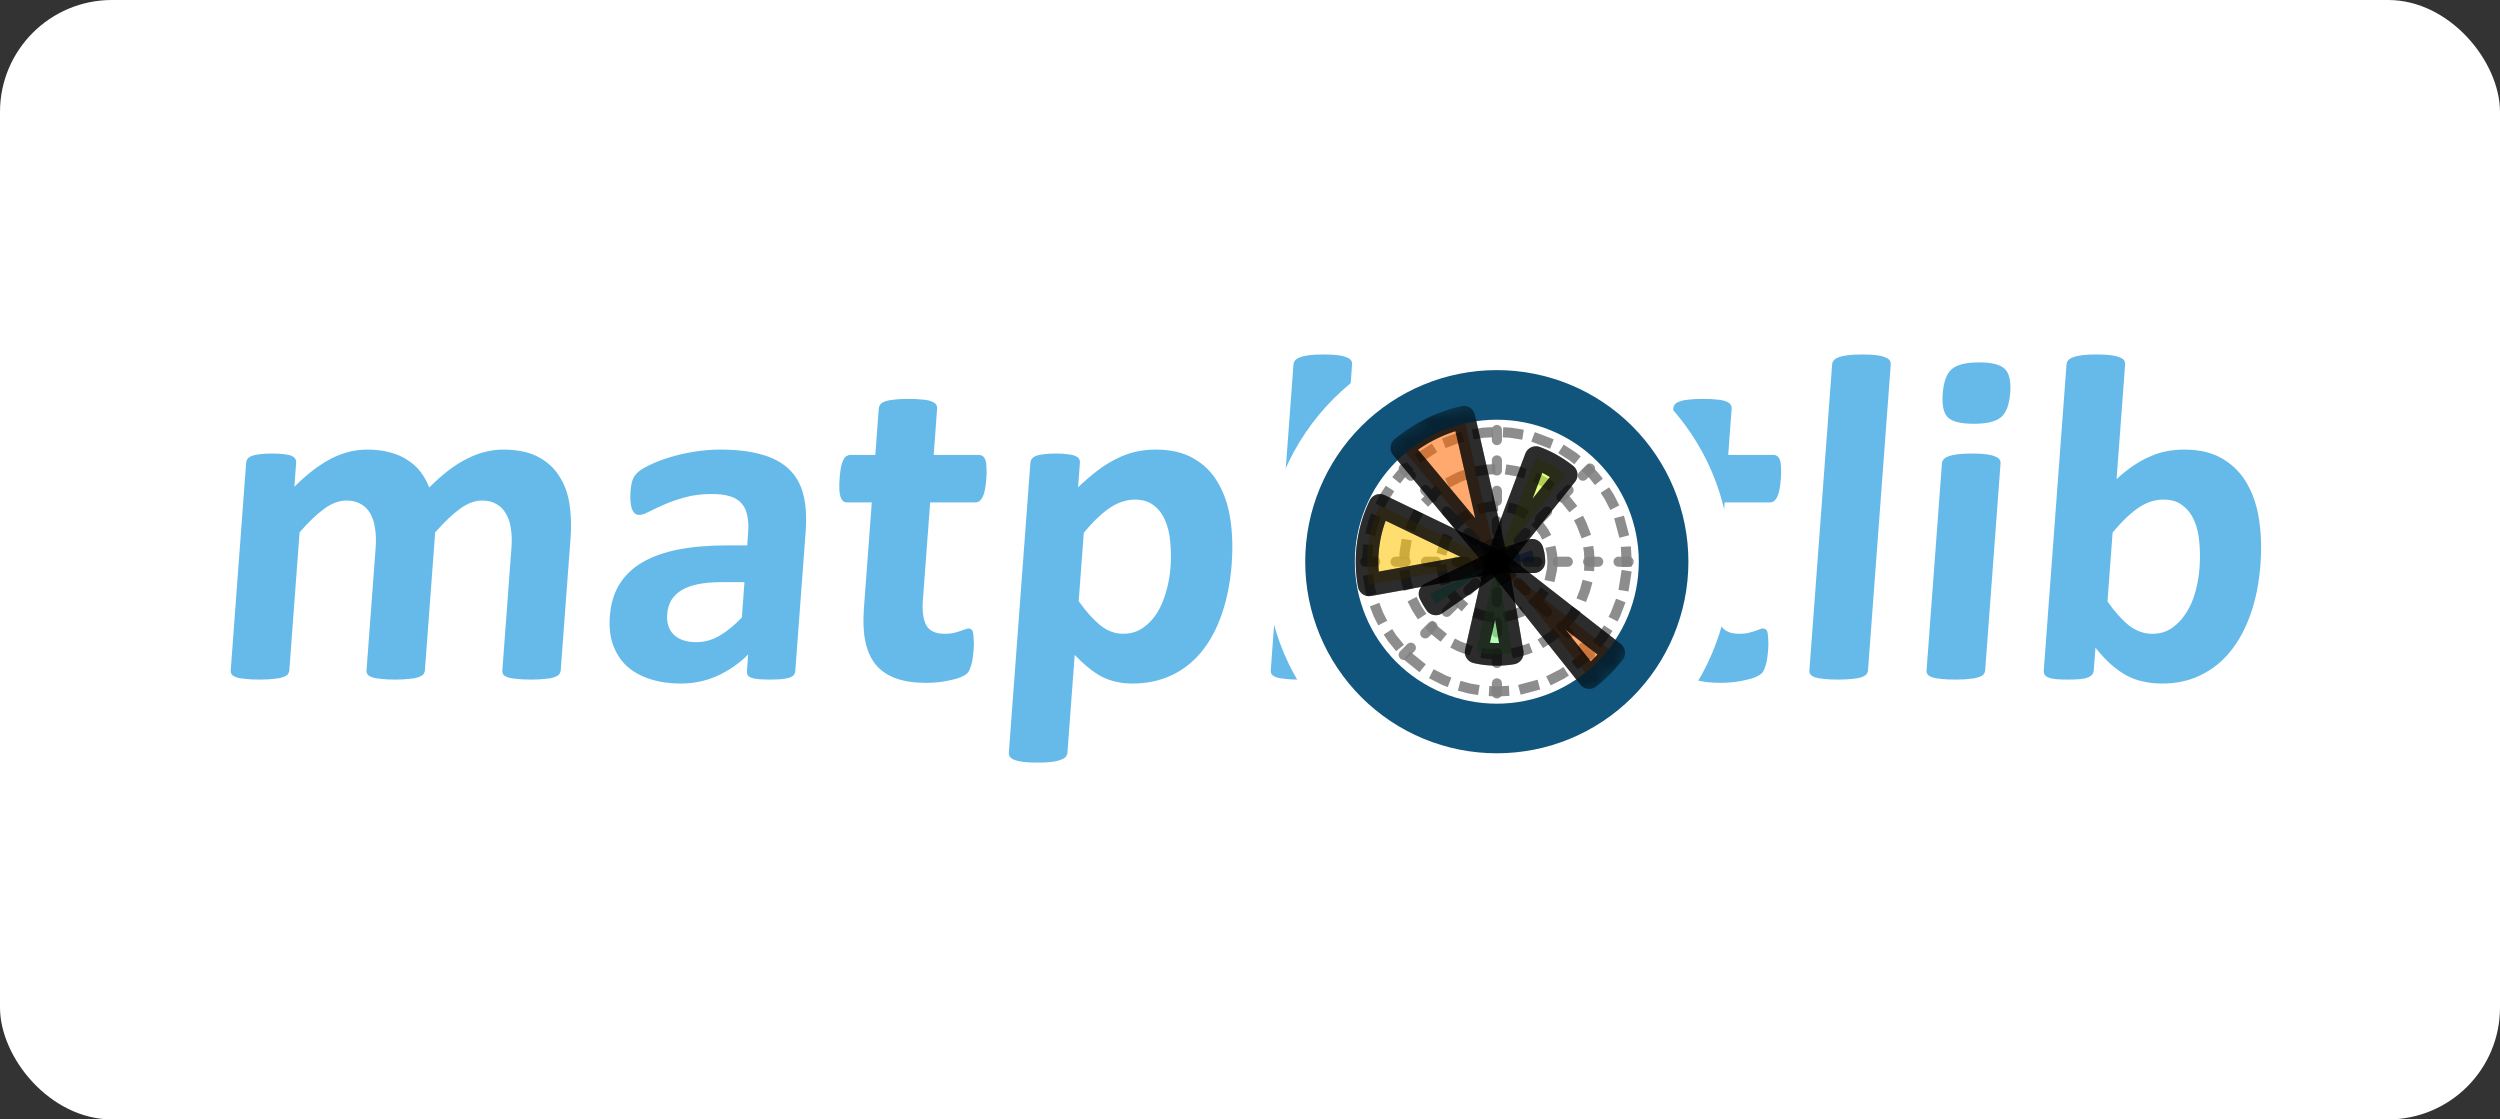 <svg width="134" height="60" viewBox="0 0 134 60" fill="none" xmlns="http://www.w3.org/2000/svg">
<rect x="0" y="0" width="134" height="60" fill="#333333" stroke="none"/>
<rect width="134" height="60" rx="6" fill="white"/>
<path d="M30.055 35.927C30.049 36.01 30.018 36.085 29.963 36.152C29.909 36.21 29.822 36.26 29.703 36.301C29.583 36.343 29.423 36.372 29.223 36.388C29.021 36.413 28.767 36.426 28.459 36.426C28.144 36.426 27.887 36.413 27.689 36.388C27.491 36.372 27.331 36.343 27.21 36.301C27.096 36.26 27.017 36.21 26.972 36.152C26.935 36.085 26.92 36.01 26.926 35.927L27.416 29.333C27.444 28.959 27.432 28.618 27.38 28.311C27.337 28.003 27.248 27.742 27.114 27.526C26.99 27.301 26.82 27.131 26.604 27.015C26.397 26.89 26.14 26.828 25.832 26.828C25.459 26.828 25.07 26.973 24.666 27.264C24.262 27.555 23.815 27.979 23.325 28.535L22.775 35.927C22.769 36.01 22.738 36.085 22.683 36.152C22.629 36.21 22.538 36.26 22.411 36.301C22.291 36.343 22.131 36.372 21.93 36.388C21.729 36.413 21.479 36.426 21.18 36.426C20.872 36.426 20.62 36.413 20.422 36.388C20.224 36.372 20.064 36.343 19.942 36.301C19.829 36.26 19.75 36.21 19.704 36.152C19.659 36.085 19.64 36.01 19.646 35.927L20.137 29.333C20.164 28.959 20.152 28.618 20.1 28.311C20.057 28.003 19.972 27.742 19.847 27.526C19.723 27.301 19.552 27.131 19.337 27.015C19.122 26.89 18.864 26.828 18.565 26.828C18.183 26.828 17.79 26.973 17.386 27.264C16.982 27.555 16.539 27.979 16.057 28.535L15.508 35.927C15.502 36.01 15.471 36.085 15.416 36.152C15.362 36.21 15.271 36.26 15.143 36.301C15.024 36.343 14.864 36.372 14.663 36.388C14.462 36.413 14.207 36.426 13.9 36.426C13.592 36.426 13.34 36.413 13.142 36.388C12.944 36.372 12.784 36.343 12.663 36.301C12.55 36.26 12.47 36.21 12.425 36.152C12.38 36.085 12.36 36.01 12.367 35.927L13.193 24.808C13.199 24.725 13.226 24.654 13.271 24.596C13.318 24.53 13.397 24.476 13.508 24.434C13.619 24.393 13.758 24.364 13.926 24.347C14.102 24.322 14.319 24.31 14.577 24.31C14.842 24.31 15.062 24.322 15.235 24.347C15.408 24.364 15.539 24.393 15.627 24.434C15.723 24.476 15.79 24.53 15.827 24.596C15.864 24.654 15.88 24.725 15.873 24.808L15.778 26.092C16.442 25.427 17.09 24.929 17.721 24.596C18.361 24.264 19.013 24.098 19.678 24.098C20.135 24.098 20.543 24.148 20.901 24.247C21.26 24.339 21.574 24.476 21.843 24.659C22.121 24.833 22.354 25.045 22.544 25.294C22.733 25.544 22.887 25.822 23.005 26.13C23.364 25.772 23.711 25.465 24.046 25.207C24.389 24.95 24.72 24.742 25.04 24.584C25.368 24.418 25.688 24.297 26.001 24.222C26.323 24.139 26.646 24.098 26.97 24.098C27.71 24.098 28.324 24.222 28.812 24.472C29.301 24.721 29.683 25.062 29.958 25.494C30.242 25.918 30.43 26.416 30.52 26.99C30.61 27.563 30.632 28.17 30.584 28.809L30.055 35.927Z" fill="#65BAEA"/>
<path d="M42.628 35.965C42.62 36.081 42.571 36.172 42.483 36.239C42.395 36.305 42.259 36.351 42.074 36.376C41.897 36.409 41.634 36.426 41.285 36.426C40.911 36.426 40.638 36.409 40.466 36.376C40.302 36.351 40.185 36.305 40.115 36.239C40.053 36.172 40.027 36.081 40.036 35.965L40.101 35.08C39.608 35.57 39.056 35.952 38.446 36.226C37.843 36.501 37.185 36.638 36.47 36.638C35.88 36.638 35.342 36.559 34.855 36.401C34.376 36.251 33.965 36.027 33.621 35.728C33.287 35.42 33.036 35.042 32.87 34.593C32.704 34.145 32.643 33.621 32.688 33.023C32.736 32.375 32.903 31.814 33.187 31.34C33.48 30.858 33.888 30.463 34.409 30.156C34.94 29.84 35.584 29.607 36.344 29.458C37.103 29.308 37.977 29.233 38.965 29.233H40.05L40.1 28.56C40.126 28.211 40.111 27.908 40.056 27.65C40.009 27.384 39.909 27.164 39.756 26.99C39.611 26.815 39.404 26.686 39.136 26.603C38.876 26.52 38.547 26.479 38.148 26.479C37.625 26.479 37.151 26.537 36.727 26.653C36.311 26.769 35.94 26.898 35.613 27.04C35.287 27.181 35.012 27.309 34.787 27.426C34.571 27.542 34.396 27.6 34.263 27.6C34.171 27.6 34.09 27.571 34.02 27.513C33.958 27.455 33.906 27.372 33.864 27.264C33.831 27.156 33.807 27.023 33.794 26.865C33.781 26.707 33.781 26.532 33.795 26.341C33.815 26.084 33.851 25.88 33.903 25.731C33.956 25.581 34.045 25.448 34.17 25.332C34.295 25.207 34.509 25.074 34.81 24.933C35.112 24.783 35.463 24.646 35.863 24.521C36.263 24.397 36.694 24.297 37.157 24.222C37.628 24.139 38.109 24.098 38.599 24.098C39.472 24.098 40.209 24.185 40.811 24.359C41.422 24.526 41.914 24.787 42.286 25.145C42.659 25.494 42.916 25.947 43.058 26.503C43.199 27.06 43.241 27.721 43.184 28.485L42.628 35.965ZM39.904 31.203H38.707C38.2 31.203 37.765 31.24 37.402 31.315C37.039 31.39 36.74 31.502 36.505 31.652C36.269 31.801 36.089 31.984 35.965 32.2C35.85 32.408 35.782 32.649 35.762 32.923C35.727 33.389 35.845 33.754 36.117 34.02C36.396 34.286 36.797 34.419 37.321 34.419C37.761 34.419 38.173 34.307 38.555 34.082C38.946 33.858 39.348 33.53 39.763 33.098L39.904 31.203Z" fill="#65BAEA"/>
<path d="M52.186 34.831C52.159 35.197 52.113 35.479 52.048 35.679C51.992 35.87 51.924 36.007 51.843 36.09C51.763 36.165 51.645 36.235 51.49 36.302C51.345 36.36 51.171 36.41 50.968 36.451C50.773 36.501 50.559 36.539 50.324 36.564C50.098 36.589 49.869 36.601 49.636 36.601C49.013 36.601 48.478 36.522 48.033 36.364C47.588 36.206 47.227 35.965 46.952 35.641C46.678 35.309 46.489 34.893 46.385 34.395C46.28 33.896 46.254 33.306 46.304 32.625L46.728 26.928H45.394C45.236 26.928 45.123 26.832 45.054 26.641C44.986 26.442 44.968 26.113 45.002 25.657C45.02 25.416 45.044 25.212 45.073 25.046C45.11 24.88 45.153 24.751 45.201 24.659C45.25 24.559 45.305 24.489 45.367 24.447C45.436 24.406 45.512 24.385 45.596 24.385H46.917L47.101 21.904C47.108 21.821 47.134 21.747 47.18 21.68C47.235 21.613 47.322 21.559 47.442 21.518C47.57 21.468 47.735 21.435 47.935 21.418C48.145 21.393 48.399 21.381 48.698 21.381C49.006 21.381 49.258 21.393 49.456 21.418C49.663 21.435 49.822 21.468 49.935 21.518C50.048 21.559 50.127 21.613 50.172 21.68C50.217 21.747 50.236 21.821 50.23 21.904L50.046 24.385H52.464C52.547 24.385 52.616 24.406 52.671 24.447C52.735 24.489 52.783 24.559 52.818 24.659C52.852 24.751 52.872 24.88 52.876 25.046C52.889 25.212 52.886 25.416 52.868 25.657C52.834 26.113 52.768 26.442 52.67 26.641C52.573 26.832 52.445 26.928 52.287 26.928H49.857L49.468 32.151C49.423 32.758 49.485 33.215 49.653 33.522C49.822 33.821 50.151 33.971 50.642 33.971C50.808 33.971 50.958 33.958 51.093 33.933C51.229 33.9 51.347 33.867 51.45 33.834C51.561 33.792 51.651 33.759 51.719 33.734C51.796 33.701 51.864 33.684 51.922 33.684C51.972 33.684 52.016 33.701 52.055 33.734C52.103 33.759 52.136 33.817 52.155 33.908C52.173 33.992 52.185 34.108 52.191 34.258C52.205 34.407 52.203 34.598 52.186 34.831Z" fill="#65BAEA"/>
<path d="M66.021 30.206C65.947 31.195 65.773 32.088 65.498 32.886C65.231 33.675 64.874 34.348 64.425 34.905C63.976 35.462 63.438 35.89 62.809 36.189C62.18 36.488 61.475 36.638 60.694 36.638C60.37 36.638 60.073 36.605 59.803 36.538C59.542 36.48 59.287 36.388 59.039 36.264C58.799 36.131 58.562 35.969 58.327 35.778C58.092 35.587 57.851 35.362 57.604 35.105L57.215 40.34C57.209 40.423 57.178 40.498 57.123 40.564C57.069 40.631 56.977 40.685 56.849 40.726C56.729 40.776 56.569 40.814 56.367 40.839C56.166 40.864 55.912 40.876 55.604 40.876C55.297 40.876 55.044 40.864 54.847 40.839C54.649 40.814 54.49 40.776 54.369 40.726C54.256 40.685 54.176 40.631 54.132 40.564C54.087 40.498 54.067 40.423 54.074 40.34L55.228 24.808C55.235 24.725 55.261 24.654 55.306 24.596C55.353 24.53 55.428 24.476 55.531 24.434C55.642 24.393 55.781 24.364 55.948 24.347C56.125 24.322 56.342 24.31 56.599 24.31C56.849 24.31 57.055 24.322 57.22 24.347C57.393 24.364 57.528 24.393 57.625 24.434C57.73 24.476 57.8 24.53 57.837 24.596C57.874 24.654 57.89 24.725 57.883 24.808L57.786 26.117C58.135 25.785 58.472 25.494 58.798 25.244C59.133 24.987 59.469 24.775 59.806 24.609C60.143 24.434 60.485 24.305 60.831 24.222C61.187 24.139 61.56 24.098 61.95 24.098C62.765 24.098 63.446 24.26 63.996 24.584C64.546 24.9 64.979 25.336 65.294 25.893C65.619 26.449 65.837 27.098 65.948 27.837C66.059 28.577 66.083 29.366 66.021 30.206ZM62.738 30.43C62.773 29.956 62.77 29.503 62.727 29.071C62.693 28.631 62.602 28.24 62.453 27.9C62.312 27.559 62.108 27.289 61.84 27.089C61.581 26.882 61.244 26.778 60.828 26.778C60.621 26.778 60.41 26.811 60.198 26.877C59.994 26.936 59.779 27.035 59.552 27.177C59.334 27.318 59.104 27.501 58.863 27.725C58.622 27.949 58.365 28.228 58.091 28.56L57.818 32.225C58.217 32.782 58.605 33.214 58.981 33.521C59.357 33.821 59.762 33.97 60.194 33.97C60.601 33.97 60.954 33.866 61.252 33.658C61.558 33.451 61.815 33.181 62.023 32.848C62.231 32.508 62.392 32.125 62.507 31.701C62.63 31.278 62.707 30.854 62.738 30.43Z" fill="#65BAEA"/>
<path d="M71.254 35.928C71.247 36.011 71.217 36.086 71.162 36.152C71.108 36.21 71.017 36.26 70.889 36.302C70.77 36.343 70.61 36.373 70.409 36.389C70.208 36.414 69.953 36.426 69.646 36.426C69.338 36.426 69.086 36.414 68.888 36.389C68.69 36.373 68.53 36.343 68.409 36.302C68.295 36.26 68.216 36.21 68.171 36.152C68.126 36.086 68.106 36.011 68.112 35.928L69.331 19.536C69.337 19.453 69.368 19.378 69.423 19.312C69.478 19.245 69.565 19.191 69.684 19.15C69.812 19.1 69.977 19.062 70.179 19.037C70.38 19.012 70.634 19 70.942 19C71.249 19 71.502 19.012 71.699 19.037C71.897 19.062 72.052 19.1 72.165 19.15C72.286 19.191 72.37 19.245 72.414 19.312C72.459 19.378 72.479 19.453 72.472 19.536L71.254 35.928Z" fill="#65BAEA"/>
<path d="M86.061 30.256C85.99 31.203 85.801 32.067 85.494 32.848C85.186 33.63 84.758 34.303 84.209 34.868C83.66 35.433 82.992 35.869 82.205 36.176C81.417 36.484 80.513 36.638 79.49 36.638C78.501 36.638 77.652 36.501 76.941 36.226C76.23 35.952 75.653 35.553 75.21 35.03C74.767 34.506 74.457 33.862 74.281 33.098C74.106 32.333 74.054 31.46 74.127 30.48C74.197 29.532 74.386 28.668 74.694 27.887C75.01 27.098 75.442 26.424 75.991 25.868C76.54 25.303 77.204 24.866 77.983 24.559C78.77 24.251 79.675 24.098 80.697 24.098C81.694 24.098 82.548 24.235 83.259 24.509C83.971 24.775 84.544 25.17 84.979 25.693C85.422 26.217 85.731 26.861 85.907 27.625C86.083 28.39 86.134 29.267 86.061 30.256ZM82.823 30.38C82.864 29.832 82.855 29.329 82.798 28.872C82.749 28.407 82.634 28.003 82.451 27.663C82.269 27.322 82.01 27.056 81.675 26.865C81.349 26.674 80.924 26.578 80.4 26.578C79.935 26.578 79.521 26.666 79.159 26.84C78.798 27.006 78.493 27.256 78.244 27.588C77.995 27.912 77.796 28.307 77.644 28.772C77.502 29.229 77.41 29.753 77.366 30.343C77.325 30.891 77.333 31.398 77.39 31.863C77.447 32.321 77.563 32.719 77.737 33.06C77.919 33.401 78.178 33.667 78.513 33.858C78.848 34.041 79.274 34.132 79.789 34.132C80.263 34.132 80.68 34.049 81.041 33.883C81.403 33.708 81.709 33.459 81.957 33.135C82.206 32.811 82.401 32.42 82.543 31.963C82.686 31.498 82.779 30.97 82.823 30.38Z" fill="#11557C"/>
<path d="M94.772 34.831C94.745 35.197 94.699 35.479 94.634 35.679C94.578 35.87 94.51 36.007 94.429 36.09C94.348 36.165 94.231 36.235 94.076 36.302C93.931 36.36 93.757 36.41 93.554 36.451C93.359 36.501 93.145 36.539 92.91 36.564C92.684 36.589 92.454 36.601 92.222 36.601C91.599 36.601 91.064 36.522 90.619 36.364C90.174 36.206 89.813 35.965 89.538 35.641C89.264 35.309 89.075 34.893 88.97 34.395C88.866 33.896 88.839 33.306 88.89 32.625L89.314 26.928H87.98C87.822 26.928 87.709 26.832 87.64 26.641C87.572 26.442 87.554 26.113 87.588 25.657C87.606 25.416 87.63 25.212 87.659 25.046C87.696 24.88 87.739 24.751 87.787 24.659C87.836 24.559 87.891 24.489 87.953 24.447C88.022 24.406 88.098 24.385 88.181 24.385H89.503L89.687 21.904C89.693 21.821 89.72 21.747 89.766 21.68C89.821 21.613 89.908 21.559 90.028 21.518C90.156 21.468 90.32 21.435 90.521 21.418C90.731 21.393 90.985 21.381 91.284 21.381C91.592 21.381 91.844 21.393 92.042 21.418C92.249 21.435 92.408 21.468 92.521 21.518C92.634 21.559 92.713 21.613 92.758 21.68C92.803 21.747 92.822 21.821 92.816 21.904L92.632 24.385H95.05C95.133 24.385 95.202 24.406 95.257 24.447C95.32 24.489 95.369 24.559 95.403 24.659C95.438 24.751 95.458 24.88 95.462 25.046C95.475 25.212 95.472 25.416 95.454 25.657C95.42 26.113 95.354 26.442 95.256 26.641C95.159 26.832 95.031 26.928 94.873 26.928H92.442L92.054 32.151C92.009 32.758 92.071 33.215 92.239 33.522C92.408 33.821 92.737 33.971 93.228 33.971C93.394 33.971 93.544 33.958 93.679 33.933C93.815 33.9 93.933 33.867 94.036 33.834C94.147 33.792 94.237 33.759 94.305 33.734C94.382 33.701 94.45 33.684 94.508 33.684C94.558 33.684 94.602 33.701 94.641 33.734C94.689 33.759 94.722 33.817 94.741 33.908C94.759 33.992 94.772 34.108 94.777 34.258C94.791 34.407 94.789 34.598 94.772 34.831Z" fill="#65BAEA"/>
<path d="M100.125 35.928C100.119 36.011 100.088 36.086 100.033 36.152C99.979 36.21 99.888 36.26 99.76 36.302C99.641 36.343 99.481 36.373 99.28 36.389C99.079 36.414 98.825 36.426 98.517 36.426C98.21 36.426 97.957 36.414 97.759 36.389C97.561 36.373 97.401 36.343 97.28 36.302C97.166 36.26 97.087 36.21 97.042 36.152C96.997 36.086 96.977 36.011 96.984 35.928L98.202 19.536C98.209 19.453 98.239 19.378 98.294 19.312C98.349 19.245 98.436 19.191 98.555 19.15C98.683 19.1 98.848 19.062 99.05 19.037C99.251 19.012 99.505 19 99.813 19C100.12 19 100.373 19.012 100.57 19.037C100.768 19.062 100.923 19.1 101.036 19.15C101.157 19.191 101.241 19.245 101.285 19.312C101.33 19.378 101.35 19.453 101.344 19.536L100.125 35.928Z" fill="#65BAEA"/>
<path d="M106.405 35.928C106.399 36.011 106.368 36.086 106.313 36.152C106.259 36.21 106.168 36.26 106.04 36.302C105.921 36.343 105.761 36.373 105.56 36.389C105.359 36.414 105.105 36.426 104.797 36.426C104.49 36.426 104.237 36.414 104.039 36.389C103.841 36.373 103.681 36.343 103.56 36.302C103.447 36.26 103.367 36.21 103.322 36.152C103.277 36.086 103.257 36.011 103.264 35.928L104.088 24.834C104.095 24.751 104.125 24.68 104.179 24.622C104.234 24.555 104.321 24.501 104.44 24.46C104.569 24.41 104.734 24.373 104.935 24.348C105.136 24.323 105.391 24.31 105.698 24.31C106.006 24.31 106.258 24.323 106.456 24.348C106.653 24.373 106.808 24.41 106.921 24.46C107.043 24.501 107.126 24.555 107.171 24.622C107.216 24.68 107.236 24.751 107.23 24.834L106.405 35.928ZM107.748 21.044C107.701 21.676 107.54 22.112 107.265 22.353C106.989 22.594 106.502 22.715 105.804 22.715C105.098 22.715 104.629 22.598 104.397 22.366C104.173 22.133 104.084 21.713 104.129 21.107C104.176 20.475 104.333 20.039 104.6 19.798C104.876 19.549 105.367 19.424 106.074 19.424C106.772 19.424 107.237 19.544 107.468 19.785C107.7 20.018 107.793 20.438 107.748 21.044Z" fill="#65BAEA"/>
<path d="M121.164 30.219C121.091 31.208 120.917 32.097 120.642 32.886C120.367 33.676 120.005 34.349 119.557 34.906C119.108 35.462 118.574 35.891 117.953 36.19C117.341 36.489 116.657 36.638 115.9 36.638C115.526 36.638 115.18 36.601 114.862 36.526C114.542 36.46 114.239 36.347 113.952 36.19C113.673 36.032 113.397 35.832 113.124 35.591C112.859 35.35 112.59 35.059 112.316 34.719L112.226 35.928C112.219 36.019 112.188 36.098 112.134 36.165C112.088 36.223 112.009 36.273 111.898 36.314C111.795 36.356 111.656 36.385 111.48 36.402C111.304 36.418 111.092 36.426 110.843 36.426C110.585 36.426 110.37 36.418 110.196 36.402C110.031 36.385 109.896 36.356 109.791 36.314C109.695 36.273 109.628 36.223 109.591 36.165C109.554 36.098 109.539 36.019 109.546 35.928L110.765 19.536C110.771 19.453 110.802 19.378 110.856 19.312C110.911 19.245 110.998 19.191 111.118 19.15C111.246 19.1 111.411 19.062 111.612 19.037C111.813 19.012 112.068 19 112.375 19C112.683 19 112.935 19.012 113.133 19.037C113.331 19.062 113.486 19.1 113.598 19.15C113.72 19.191 113.803 19.245 113.848 19.312C113.893 19.378 113.912 19.453 113.906 19.536L113.449 25.681C113.753 25.399 114.053 25.158 114.351 24.958C114.648 24.759 114.942 24.597 115.234 24.472C115.527 24.339 115.825 24.244 116.128 24.186C116.432 24.127 116.75 24.098 117.082 24.098C117.905 24.098 118.59 24.265 119.139 24.597C119.688 24.921 120.121 25.361 120.437 25.918C120.761 26.475 120.979 27.127 121.089 27.875C121.2 28.615 121.225 29.396 121.164 30.219ZM117.894 30.443C117.929 29.97 117.926 29.512 117.884 29.072C117.85 28.631 117.759 28.241 117.61 27.9C117.46 27.559 117.252 27.289 116.984 27.09C116.725 26.882 116.384 26.778 115.96 26.778C115.753 26.778 115.547 26.807 115.343 26.866C115.139 26.924 114.924 27.023 114.698 27.165C114.479 27.306 114.25 27.489 114.009 27.713C113.767 27.938 113.51 28.216 113.236 28.548L112.962 32.238C113.36 32.803 113.748 33.235 114.124 33.535C114.51 33.825 114.923 33.971 115.363 33.971C115.77 33.971 116.123 33.867 116.421 33.659C116.719 33.451 116.972 33.181 117.179 32.849C117.395 32.517 117.56 32.138 117.675 31.715C117.79 31.291 117.863 30.867 117.894 30.443Z" fill="#65BAEA"/>
<path d="M80.295 39.587C85.497 39.587 89.715 35.37 89.715 30.168C89.715 24.965 85.497 20.748 80.295 20.748C75.092 20.748 70.875 24.965 70.875 30.168C70.875 35.37 75.092 39.587 80.295 39.587Z" fill="white" stroke="white" stroke-width="6.068" stroke-miterlimit="100" stroke-linecap="round" stroke-linejoin="round"/>
<path opacity="0.05" d="M80.229 39.048C82.6 39.048 84.874 38.106 86.551 36.43C88.227 34.753 89.169 32.479 89.169 30.108C89.169 27.737 88.227 25.463 86.551 23.787C84.874 22.11 82.6 21.168 80.229 21.168C77.858 21.168 75.584 22.11 73.908 23.787C72.231 25.463 71.289 27.737 71.289 30.108C71.289 32.479 72.231 34.753 73.908 36.43C75.584 38.106 77.858 39.048 80.229 39.048Z" fill="white"/>
<mask id="mask0_12655_13936" style="mask-type:luminance" maskUnits="userSpaceOnUse" x="71" y="21" width="19" height="19">
<path d="M80.233 39.049C82.604 39.049 84.878 38.107 86.555 36.431C88.231 34.754 89.173 32.48 89.173 30.109C89.173 27.738 88.231 25.464 86.555 23.788C84.878 22.111 82.604 21.169 80.233 21.169C77.862 21.169 75.588 22.111 73.912 23.788C72.235 25.464 71.293 27.738 71.293 30.109C71.293 32.48 72.235 34.754 73.912 36.431C75.588 38.107 77.862 39.049 80.233 39.049Z" fill="white"/>
</mask>
<g mask="url(#mask0_12655_13936)">
<path opacity="0.9" d="M80.234 30.108H89.174" stroke="#858585" stroke-width="0.543" stroke-linecap="round" stroke-linejoin="round" stroke-dasharray="0.54 1.09"/>
</g>
<mask id="mask1_12655_13936" style="mask-type:luminance" maskUnits="userSpaceOnUse" x="71" y="21" width="19" height="19">
<path d="M80.233 39.049C82.604 39.049 84.878 38.107 86.555 36.431C88.231 34.754 89.173 32.48 89.173 30.109C89.173 27.738 88.231 25.464 86.555 23.788C84.878 22.111 82.604 21.169 80.233 21.169C77.862 21.169 75.588 22.111 73.912 23.788C72.235 25.464 71.293 27.738 71.293 30.109C71.293 32.48 72.235 34.754 73.912 36.431C75.588 38.107 77.862 39.049 80.233 39.049Z" fill="white"/>
</mask>
<g mask="url(#mask1_12655_13936)">
<path opacity="0.9" d="M80.234 30.109L86.556 23.787" stroke="#858585" stroke-width="0.543" stroke-linecap="round" stroke-linejoin="round" stroke-dasharray="0.54 1.09"/>
</g>
<mask id="mask2_12655_13936" style="mask-type:luminance" maskUnits="userSpaceOnUse" x="71" y="21" width="19" height="19">
<path d="M80.233 39.049C82.604 39.049 84.878 38.107 86.555 36.431C88.231 34.754 89.173 32.48 89.173 30.109C89.173 27.738 88.231 25.464 86.555 23.788C84.878 22.111 82.604 21.169 80.233 21.169C77.862 21.169 75.588 22.111 73.912 23.788C72.235 25.464 71.293 27.738 71.293 30.109C71.293 32.48 72.235 34.754 73.912 36.431C75.588 38.107 77.862 39.049 80.233 39.049Z" fill="white"/>
</mask>
<g mask="url(#mask2_12655_13936)">
<path opacity="0.9" d="M80.234 30.108V21.168" stroke="#858585" stroke-width="0.543" stroke-linecap="round" stroke-linejoin="round" stroke-dasharray="0.54 1.09"/>
</g>
<mask id="mask3_12655_13936" style="mask-type:luminance" maskUnits="userSpaceOnUse" x="71" y="21" width="19" height="19">
<path d="M80.233 39.049C82.604 39.049 84.878 38.107 86.555 36.431C88.231 34.754 89.173 32.48 89.173 30.109C89.173 27.738 88.231 25.464 86.555 23.788C84.878 22.111 82.604 21.169 80.233 21.169C77.862 21.169 75.588 22.111 73.912 23.788C72.235 25.464 71.293 27.738 71.293 30.109C71.293 32.48 72.235 34.754 73.912 36.431C75.588 38.107 77.862 39.049 80.233 39.049Z" fill="white"/>
</mask>
<g mask="url(#mask3_12655_13936)">
<path opacity="0.9" d="M80.232 30.109L73.91 23.787" stroke="#858585" stroke-width="0.543" stroke-linecap="round" stroke-linejoin="round" stroke-dasharray="0.54 1.09"/>
</g>
<mask id="mask4_12655_13936" style="mask-type:luminance" maskUnits="userSpaceOnUse" x="71" y="21" width="19" height="19">
<path d="M80.233 39.049C82.604 39.049 84.878 38.107 86.555 36.431C88.231 34.754 89.173 32.48 89.173 30.109C89.173 27.738 88.231 25.464 86.555 23.788C84.878 22.111 82.604 21.169 80.233 21.169C77.862 21.169 75.588 22.111 73.912 23.788C72.235 25.464 71.293 27.738 71.293 30.109C71.293 32.48 72.235 34.754 73.912 36.431C75.588 38.107 77.862 39.049 80.233 39.049Z" fill="white"/>
</mask>
<g mask="url(#mask4_12655_13936)">
<path opacity="0.9" d="M80.233 30.108H71.293" stroke="#858585" stroke-width="0.543" stroke-linecap="round" stroke-linejoin="round" stroke-dasharray="0.54 1.09"/>
</g>
<mask id="mask5_12655_13936" style="mask-type:luminance" maskUnits="userSpaceOnUse" x="71" y="21" width="19" height="19">
<path d="M80.233 39.049C82.604 39.049 84.878 38.107 86.555 36.431C88.231 34.754 89.173 32.48 89.173 30.109C89.173 27.738 88.231 25.464 86.555 23.788C84.878 22.111 82.604 21.169 80.233 21.169C77.862 21.169 75.588 22.111 73.912 23.788C72.235 25.464 71.293 27.738 71.293 30.109C71.293 32.48 72.235 34.754 73.912 36.431C75.588 38.107 77.862 39.049 80.233 39.049Z" fill="white"/>
</mask>
<g mask="url(#mask5_12655_13936)">
<path opacity="0.9" d="M80.232 30.108L73.91 36.43" stroke="#858585" stroke-width="0.543" stroke-linecap="round" stroke-linejoin="round" stroke-dasharray="0.54 1.09"/>
</g>
<mask id="mask6_12655_13936" style="mask-type:luminance" maskUnits="userSpaceOnUse" x="71" y="21" width="19" height="19">
<path d="M80.233 39.049C82.604 39.049 84.878 38.107 86.555 36.431C88.231 34.754 89.173 32.48 89.173 30.109C89.173 27.738 88.231 25.464 86.555 23.788C84.878 22.111 82.604 21.169 80.233 21.169C77.862 21.169 75.588 22.111 73.912 23.788C72.235 25.464 71.293 27.738 71.293 30.109C71.293 32.48 72.235 34.754 73.912 36.431C75.588 38.107 77.862 39.049 80.233 39.049Z" fill="white"/>
</mask>
<g mask="url(#mask6_12655_13936)">
<path opacity="0.9" d="M80.234 30.108V39.049" stroke="#858585" stroke-width="0.543" stroke-linecap="round" stroke-linejoin="round" stroke-dasharray="0.54 1.09"/>
</g>
<mask id="mask7_12655_13936" style="mask-type:luminance" maskUnits="userSpaceOnUse" x="71" y="21" width="19" height="19">
<path d="M80.233 39.049C82.604 39.049 84.878 38.107 86.555 36.431C88.231 34.754 89.173 32.48 89.173 30.109C89.173 27.738 88.231 25.464 86.555 23.788C84.878 22.111 82.604 21.169 80.233 21.169C77.862 21.169 75.588 22.111 73.912 23.788C72.235 25.464 71.293 27.738 71.293 30.109C71.293 32.48 72.235 34.754 73.912 36.431C75.588 38.107 77.862 39.049 80.233 39.049Z" fill="white"/>
</mask>
<g mask="url(#mask7_12655_13936)">
<path opacity="0.9" d="M80.234 30.108L86.556 36.43" stroke="#858585" stroke-width="0.543" stroke-linecap="round" stroke-linejoin="round" stroke-dasharray="0.54 1.09"/>
</g>
<mask id="mask8_12655_13936" style="mask-type:luminance" maskUnits="userSpaceOnUse" x="71" y="21" width="19" height="19">
<path d="M80.233 39.049C82.604 39.049 84.878 38.107 86.555 36.431C88.231 34.754 89.173 32.48 89.173 30.109C89.173 27.738 88.231 25.464 86.555 23.788C84.878 22.111 82.604 21.169 80.233 21.169C77.862 21.169 75.588 22.111 73.912 23.788C72.235 25.464 71.293 27.738 71.293 30.109C71.293 32.48 72.235 34.754 73.912 36.431C75.588 38.107 77.862 39.049 80.233 39.049Z" fill="white"/>
</mask>
<g mask="url(#mask8_12655_13936)">
<path opacity="0.9" d="M81.228 30.109L81.199 29.869L81.112 29.643L80.973 29.444L80.79 29.285L80.575 29.176L80.339 29.121L80.097 29.125L79.863 29.188L79.651 29.305L79.474 29.471L79.342 29.674L79.263 29.902L79.242 30.144L79.28 30.383L79.375 30.606L79.52 30.799L79.709 30.951L79.928 31.054L80.166 31.1L80.407 31.087L80.639 31.017L80.847 30.892L81.018 30.721L81.142 30.513L81.213 30.282L81.228 30.109Z" stroke="#818181" stroke-width="0.543" stroke-miterlimit="100" stroke-linecap="square" stroke-linejoin="round" stroke-dasharray="0.54 1.09"/>
</g>
<mask id="mask9_12655_13936" style="mask-type:luminance" maskUnits="userSpaceOnUse" x="71" y="21" width="19" height="19">
<path d="M80.233 39.049C82.604 39.049 84.878 38.107 86.555 36.431C88.231 34.754 89.173 32.48 89.173 30.109C89.173 27.738 88.231 25.464 86.555 23.788C84.878 22.111 82.604 21.169 80.233 21.169C77.862 21.169 75.588 22.111 73.912 23.788C72.235 25.464 71.293 27.738 71.293 30.109C71.293 32.48 72.235 34.754 73.912 36.431C75.588 38.107 77.862 39.049 80.233 39.049Z" fill="white"/>
</mask>
<g mask="url(#mask9_12655_13936)">
<path opacity="0.9" d="M83.215 30.108L83.186 29.693L83.099 29.287L82.957 28.896L82.762 28.529L82.517 28.193L82.229 27.893L81.901 27.637L81.541 27.43L81.155 27.274L80.752 27.173L80.338 27.13L79.923 27.144L79.514 27.217L79.118 27.345L78.745 27.527L78.4 27.76L78.091 28.038L77.824 28.357L77.603 28.709L77.434 29.089L77.32 29.488L77.262 29.9V30.316L77.32 30.728L77.434 31.127L77.603 31.507L77.824 31.86L78.091 32.178L78.4 32.456L78.745 32.689L79.118 32.871L79.514 33L79.923 33.072L80.338 33.086L80.752 33.043L81.155 32.942L81.541 32.787L81.901 32.579L82.229 32.323L82.517 32.024L82.762 31.687L82.957 31.32L83.099 30.93L83.186 30.523L83.215 30.108Z" stroke="#818181" stroke-width="0.543" stroke-miterlimit="100" stroke-linecap="square" stroke-linejoin="round" stroke-dasharray="0.54 1.09"/>
</g>
<mask id="mask10_12655_13936" style="mask-type:luminance" maskUnits="userSpaceOnUse" x="71" y="21" width="19" height="19">
<path d="M80.233 39.049C82.604 39.049 84.878 38.107 86.555 36.431C88.231 34.754 89.173 32.48 89.173 30.109C89.173 27.738 88.231 25.464 86.555 23.788C84.878 22.111 82.604 21.169 80.233 21.169C77.862 21.169 75.588 22.111 73.912 23.788C72.235 25.464 71.293 27.738 71.293 30.109C71.293 32.48 72.235 34.754 73.912 36.431C75.588 38.107 77.862 39.049 80.233 39.049Z" fill="white"/>
</mask>
<g mask="url(#mask10_12655_13936)">
<path opacity="0.9" d="M85.199 30.108L85.172 29.589L85.091 29.076L84.956 28.573L84.77 28.088L84.534 27.625L84.251 27.189L83.923 26.785L83.556 26.417L83.152 26.09L82.716 25.807L82.252 25.571L81.767 25.385L81.265 25.25L80.752 25.169L80.232 25.142L79.713 25.169L79.2 25.25L78.698 25.385L78.212 25.571L77.749 25.807L77.313 26.09L76.909 26.417L76.541 26.785L76.214 27.189L75.931 27.625L75.695 28.088L75.509 28.573L75.374 29.076L75.293 29.589L75.266 30.108L75.293 30.628L75.374 31.141L75.509 31.643L75.695 32.129L75.931 32.592L76.214 33.028L76.541 33.432L76.909 33.799L77.313 34.127L77.749 34.41L78.212 34.646L78.698 34.832L79.2 34.967L79.713 35.048L80.232 35.075L80.752 35.048L81.265 34.967L81.767 34.832L82.252 34.646L82.716 34.41L83.152 34.127L83.556 33.799L83.923 33.432L84.251 33.028L84.534 32.592L84.77 32.129L84.956 31.643L85.091 31.141L85.172 30.628L85.199 30.108Z" stroke="#818181" stroke-width="0.543" stroke-miterlimit="100" stroke-linecap="square" stroke-linejoin="round" stroke-dasharray="0.54 1.09"/>
</g>
<mask id="mask11_12655_13936" style="mask-type:luminance" maskUnits="userSpaceOnUse" x="71" y="21" width="19" height="19">
<path d="M80.233 39.049C82.604 39.049 84.878 38.107 86.555 36.431C88.231 34.754 89.173 32.48 89.173 30.109C89.173 27.738 88.231 25.464 86.555 23.788C84.878 22.111 82.604 21.169 80.233 21.169C77.862 21.169 75.588 22.111 73.912 23.788C72.235 25.464 71.293 27.738 71.293 30.109C71.293 32.48 72.235 34.754 73.912 36.431C75.588 38.107 77.862 39.049 80.233 39.049Z" fill="white"/>
</mask>
<g mask="url(#mask11_12655_13936)">
<path opacity="0.9" d="M87.188 30.109L87.15 29.382L87.036 28.663L86.848 27.96L86.587 27.28L86.257 26.632L85.86 26.022L85.402 25.456L84.888 24.941L84.322 24.483L83.711 24.087L83.063 23.756L82.383 23.496L81.68 23.307L80.962 23.193L80.235 23.155L79.508 23.193L78.789 23.307L78.086 23.496L77.406 23.756L76.758 24.087L76.148 24.483L75.582 24.941L75.067 25.456L74.609 26.022L74.213 26.632L73.882 27.28L73.622 27.96L73.433 28.663L73.319 29.382L73.281 30.109L73.319 30.836L73.433 31.554L73.622 32.258L73.882 32.937L74.213 33.586L74.609 34.196L75.067 34.761L75.582 35.276L76.148 35.734L76.758 36.131L77.406 36.461L78.086 36.722L78.789 36.91L79.508 37.024L80.235 37.062L80.962 37.024L81.68 36.91L82.383 36.722L83.063 36.461L83.711 36.131L84.322 35.734L84.888 35.276L85.402 34.761L85.86 34.196L86.257 33.586L86.587 32.937L86.848 32.258L87.036 31.554L87.15 30.836L87.188 30.109Z" stroke="#818181" stroke-width="0.543" stroke-miterlimit="100" stroke-linecap="square" stroke-linejoin="round" stroke-dasharray="0.54 1.09"/>
</g>
<g opacity="0.938">
<mask id="mask12_12655_13936" style="mask-type:luminance" maskUnits="userSpaceOnUse" x="71" y="21" width="19" height="19">
<path d="M80.229 39.048C82.6 39.048 84.874 38.106 86.551 36.43C88.227 34.753 89.169 32.479 89.169 30.108C89.169 27.737 88.227 25.463 86.551 23.787C84.874 22.11 82.6 21.168 80.229 21.168C77.858 21.168 75.584 22.11 73.908 23.787C72.231 25.463 71.289 27.737 71.289 30.108C71.289 32.479 72.231 34.753 73.908 36.43C75.584 38.106 77.858 39.048 80.229 39.048Z" fill="white"/>
</mask>
<g mask="url(#mask12_12655_13936)">
<path opacity="0.6" d="M80.231 30.108L80.249 30.102L80.268 30.096L80.287 30.09L80.306 30.083L80.325 30.077L80.344 30.071L80.363 30.065L80.382 30.059L80.4 30.053L80.419 30.047L80.438 30.041L80.457 30.034L80.476 30.028L80.495 30.022L80.514 30.016L80.533 30.01L80.552 30.004L80.571 29.997L80.59 29.991L80.608 29.985L80.627 29.979L80.646 29.973L80.665 29.967L80.684 29.961L80.703 29.954L80.722 29.948L80.741 29.942L80.76 29.936L80.778 29.93L80.797 29.924L80.816 29.918L80.835 29.912L80.854 29.905L80.873 29.899L80.892 29.893L80.911 29.887L80.93 29.881L80.948 29.875L80.967 29.869L80.986 29.863L81.005 29.856L81.024 29.85L81.043 29.844L81.062 29.838L81.081 29.832L81.1 29.826L81.118 29.82L81.137 29.813L81.156 29.807L81.175 29.801L81.194 29.795L81.213 29.789L81.232 29.783L81.251 29.776L81.27 29.77L81.289 29.764L81.308 29.758L81.326 29.752L81.345 29.746L81.364 29.74L81.383 29.733L81.402 29.727L81.421 29.721L81.44 29.715L81.459 29.709L81.478 29.703L81.496 29.697L81.515 29.691L81.534 29.684L81.553 29.678L81.572 29.672L81.591 29.666L81.61 29.66L81.629 29.654L81.648 29.648L81.666 29.642L81.685 29.635L81.704 29.629L81.723 29.623L81.742 29.617L81.761 29.611L81.78 29.605L81.799 29.599L81.818 29.592L81.837 29.586L81.855 29.58L81.874 29.574L81.893 29.568L81.912 29.562L81.931 29.555L81.95 29.549L81.969 29.543L81.988 29.537L82.007 29.531L82.025 29.525L82.044 29.519L82.063 29.513L82.082 29.506L82.101 29.5L82.12 29.494L82.122 29.5L82.124 29.506L82.126 29.512L82.127 29.518L82.129 29.524L82.131 29.53L82.133 29.536L82.135 29.542L82.137 29.548L82.138 29.554L82.14 29.56L82.142 29.566L82.144 29.572L82.145 29.578L82.147 29.584L82.148 29.59L82.15 29.596L82.152 29.602L82.153 29.608L82.155 29.614L82.156 29.62L82.158 29.626L82.159 29.632L82.161 29.638L82.162 29.644L82.164 29.65L82.165 29.656L82.167 29.663L82.168 29.669L82.169 29.675L82.171 29.681L82.172 29.687L82.173 29.693L82.175 29.699L82.176 29.705L82.177 29.711L82.178 29.717L82.18 29.724L82.181 29.73L82.182 29.736L82.183 29.742L82.184 29.748L82.185 29.754L82.186 29.76L82.188 29.767L82.189 29.773L82.19 29.779L82.191 29.785L82.192 29.791L82.193 29.797L82.194 29.803L82.195 29.81L82.196 29.816L82.197 29.822L82.197 29.828L82.198 29.834L82.199 29.84L82.2 29.847L82.201 29.853L82.201 29.859L82.202 29.865L82.203 29.872L82.204 29.878L82.204 29.884L82.205 29.89L82.206 29.896L82.207 29.902L82.207 29.909L82.208 29.915L82.208 29.921L82.209 29.927L82.21 29.933L82.21 29.94L82.211 29.946L82.211 29.952L82.212 29.958L82.212 29.965L82.212 29.971L82.213 29.977L82.213 29.983L82.214 29.99L82.214 29.996L82.214 30.002L82.215 30.008L82.215 30.015L82.215 30.021L82.216 30.027L82.216 30.033L82.216 30.039L82.216 30.046L82.216 30.052L82.217 30.058L82.217 30.064L82.217 30.071L82.217 30.077L82.217 30.083L82.217 30.089L82.217 30.096L82.217 30.102L82.217 30.108H82.197H82.177H82.158H82.138H82.118H82.098H82.078H82.058H82.038H82.019H81.999H81.979H81.959H81.939H81.919H81.899H81.879H81.86H81.84H81.82H81.8H81.78H81.76H81.74H81.721H81.701H81.681H81.661H81.641H81.621H81.601H81.581H81.562H81.542H81.522H81.502H81.482H81.462H81.442H81.422H81.403H81.383H81.363H81.343H81.323H81.303H81.283H81.264H81.244H81.224H81.204H81.184H81.164H81.144H81.124H81.105H81.085H81.065H81.045H81.025H81.005H80.985H80.966H80.946H80.926H80.906H80.886H80.866H80.846H80.826H80.807H80.787H80.767H80.747H80.727H80.707H80.687H80.668H80.648H80.628H80.608H80.588H80.568H80.548H80.528H80.509H80.489H80.469H80.449H80.429H80.409H80.389H80.37H80.35H80.33H80.31H80.29H80.27H80.25L80.231 30.108Z" fill="#004CFF" stroke="black" stroke-width="1.212" stroke-miterlimit="100" stroke-linejoin="round"/>
</g>
</g>
<g opacity="0.938">
<mask id="mask13_12655_13936" style="mask-type:luminance" maskUnits="userSpaceOnUse" x="71" y="21" width="19" height="19">
<path d="M80.229 39.048C82.6 39.048 84.874 38.106 86.551 36.43C88.227 34.753 89.169 32.479 89.169 30.108C89.169 27.737 88.227 25.463 86.551 23.787C84.874 22.11 82.6 21.168 80.229 21.168C77.858 21.168 75.584 22.11 73.908 23.787C72.231 25.463 71.289 27.737 71.289 30.108C71.289 32.479 72.231 34.753 73.908 36.43C75.584 38.106 77.858 39.048 80.229 39.048Z" fill="white"/>
</mask>
<g mask="url(#mask13_12655_13936)">
<path opacity="0.6" d="M80.231 30.107L80.251 30.052L80.272 29.996L80.293 29.94L80.314 29.884L80.335 29.828L80.356 29.773L80.377 29.717L80.398 29.661L80.419 29.605L80.44 29.549L80.461 29.494L80.482 29.438L80.503 29.382L80.524 29.326L80.545 29.27L80.566 29.215L80.587 29.159L80.607 29.103L80.628 29.047L80.649 28.991L80.67 28.936L80.691 28.88L80.712 28.824L80.733 28.768L80.754 28.712L80.775 28.657L80.796 28.601L80.817 28.545L80.838 28.489L80.859 28.433L80.88 28.378L80.901 28.322L80.922 28.266L80.942 28.21L80.963 28.154L80.984 28.099L81.005 28.043L81.026 27.987L81.047 27.931L81.068 27.875L81.089 27.82L81.11 27.764L81.131 27.708L81.152 27.652L81.173 27.596L81.194 27.541L81.215 27.485L81.236 27.429L81.257 27.373L81.278 27.317L81.299 27.262L81.32 27.206L81.34 27.15L81.361 27.094L81.382 27.038L81.403 26.983L81.424 26.927L81.445 26.871L81.466 26.815L81.487 26.759L81.508 26.704L81.529 26.648L81.55 26.592L81.571 26.536L81.592 26.48L81.613 26.425L81.634 26.369L81.655 26.313L81.675 26.257L81.697 26.201L81.717 26.146L81.738 26.09L81.759 26.034L81.78 25.978L81.801 25.922L81.822 25.867L81.843 25.811L81.864 25.755L81.885 25.699L81.906 25.643L81.927 25.588L81.948 25.532L81.969 25.476L81.99 25.42L82.011 25.364L82.031 25.309L82.052 25.253L82.073 25.197L82.094 25.141L82.115 25.085L82.136 25.029L82.157 24.974L82.178 24.918L82.199 24.862L82.22 24.806L82.241 24.75L82.262 24.695L82.283 24.639L82.304 24.583L82.325 24.527L82.342 24.534L82.36 24.541L82.377 24.547L82.395 24.554L82.412 24.561L82.43 24.568L82.447 24.575L82.464 24.582L82.482 24.589L82.499 24.596L82.516 24.603L82.534 24.61L82.551 24.617L82.568 24.625L82.585 24.632L82.603 24.64L82.62 24.647L82.637 24.655L82.654 24.662L82.671 24.67L82.688 24.677L82.705 24.685L82.722 24.693L82.739 24.701L82.756 24.709L82.773 24.717L82.79 24.725L82.807 24.733L82.824 24.741L82.841 24.749L82.857 24.757L82.874 24.766L82.891 24.774L82.908 24.782L82.924 24.791L82.941 24.799L82.958 24.808L82.974 24.817L82.991 24.825L83.008 24.834L83.024 24.843L83.041 24.851L83.057 24.86L83.074 24.869L83.09 24.878L83.106 24.887L83.123 24.896L83.139 24.905L83.156 24.914L83.172 24.924L83.188 24.933L83.204 24.942L83.221 24.952L83.237 24.961L83.253 24.971L83.269 24.98L83.285 24.99L83.301 24.999L83.317 25.009L83.333 25.019L83.349 25.028L83.365 25.038L83.381 25.048L83.397 25.058L83.413 25.068L83.429 25.078L83.444 25.088L83.46 25.098L83.476 25.108L83.492 25.119L83.507 25.129L83.523 25.139L83.538 25.149L83.554 25.16L83.57 25.17L83.585 25.181L83.6 25.192L83.616 25.202L83.631 25.213L83.647 25.224L83.662 25.234L83.677 25.245L83.692 25.256L83.708 25.267L83.723 25.278L83.738 25.289L83.753 25.3L83.768 25.311L83.783 25.322L83.798 25.333L83.813 25.344L83.828 25.356L83.843 25.367L83.858 25.378L83.873 25.39L83.888 25.401L83.903 25.413L83.917 25.424L83.932 25.436L83.947 25.448L83.909 25.494L83.872 25.541L83.835 25.587L83.798 25.634L83.761 25.681L83.724 25.727L83.686 25.774L83.649 25.82L83.612 25.867L83.575 25.914L83.538 25.96L83.501 26.007L83.463 26.053L83.426 26.1L83.389 26.147L83.352 26.193L83.315 26.24L83.278 26.286L83.24 26.333L83.203 26.38L83.166 26.426L83.129 26.473L83.092 26.519L83.055 26.566L83.018 26.613L82.98 26.659L82.943 26.706L82.906 26.752L82.869 26.799L82.832 26.846L82.795 26.892L82.757 26.939L82.72 26.985L82.683 27.032L82.646 27.078L82.609 27.125L82.572 27.172L82.534 27.218L82.497 27.265L82.46 27.311L82.423 27.358L82.386 27.405L82.349 27.451L82.311 27.498L82.274 27.544L82.237 27.591L82.2 27.638L82.163 27.684L82.126 27.731L82.088 27.777L82.051 27.824L82.014 27.871L81.977 27.917L81.94 27.964L81.903 28.011L81.866 28.057L81.828 28.104L81.791 28.15L81.754 28.197L81.717 28.244L81.68 28.29L81.643 28.337L81.606 28.383L81.568 28.43L81.531 28.477L81.494 28.523L81.457 28.57L81.42 28.616L81.382 28.663L81.345 28.709L81.308 28.756L81.271 28.803L81.234 28.849L81.197 28.896L81.159 28.942L81.122 28.989L81.085 29.036L81.048 29.082L81.011 29.129L80.974 29.175L80.937 29.222L80.899 29.269L80.862 29.315L80.825 29.362L80.788 29.408L80.751 29.455L80.714 29.502L80.676 29.548L80.639 29.595L80.602 29.641L80.565 29.688L80.528 29.735L80.491 29.781L80.454 29.828L80.416 29.874L80.379 29.921L80.342 29.968L80.305 30.014L80.268 30.061L80.231 30.107Z" fill="#CEFF29" stroke="black" stroke-width="1.212" stroke-miterlimit="100" stroke-linejoin="round"/>
</g>
</g>
<g opacity="0.938">
<mask id="mask14_12655_13936" style="mask-type:luminance" maskUnits="userSpaceOnUse" x="71" y="21" width="19" height="19">
<path d="M80.229 39.048C82.6 39.048 84.874 38.106 86.551 36.43C88.227 34.753 89.169 32.479 89.169 30.108C89.169 27.737 88.227 25.463 86.551 23.787C84.874 22.11 82.6 21.168 80.229 21.168C77.858 21.168 75.584 22.11 73.908 23.787C72.231 25.463 71.289 27.737 71.289 30.108C71.289 32.479 72.231 34.753 73.908 36.43C75.584 38.106 77.858 39.048 80.229 39.048Z" fill="white"/>
</mask>
<g mask="url(#mask14_12655_13936)">
<path opacity="0.6" d="M80.23 30.108L80.179 30.047L80.128 29.986L80.077 29.925L80.026 29.864L79.975 29.803L79.924 29.742L79.873 29.681L79.822 29.62L79.771 29.559L79.72 29.498L79.669 29.437L79.618 29.376L79.568 29.315L79.517 29.254L79.466 29.193L79.415 29.132L79.364 29.071L79.313 29.01L79.262 28.949L79.211 28.888L79.16 28.827L79.109 28.766L79.058 28.705L79.007 28.644L78.956 28.583L78.906 28.522L78.855 28.461L78.804 28.4L78.753 28.339L78.702 28.278L78.651 28.217L78.6 28.156L78.549 28.095L78.498 28.034L78.447 27.973L78.396 27.912L78.345 27.851L78.294 27.79L78.243 27.729L78.192 27.668L78.141 27.607L78.091 27.546L78.04 27.485L77.989 27.424L77.938 27.363L77.887 27.302L77.836 27.241L77.785 27.18L77.734 27.119L77.683 27.058L77.632 26.997L77.581 26.936L77.53 26.875L77.48 26.814L77.428 26.753L77.378 26.692L77.327 26.631L77.276 26.57L77.225 26.509L77.174 26.448L77.123 26.387L77.072 26.326L77.021 26.265L76.97 26.204L76.919 26.143L76.868 26.082L76.817 26.021L76.766 25.96L76.716 25.899L76.665 25.838L76.614 25.777L76.563 25.716L76.512 25.655L76.461 25.594L76.41 25.533L76.359 25.472L76.308 25.411L76.257 25.35L76.206 25.289L76.155 25.228L76.104 25.167L76.053 25.106L76.002 25.045L75.952 24.984L75.901 24.923L75.85 24.862L75.799 24.801L75.748 24.74L75.697 24.679L75.646 24.618L75.595 24.557L75.544 24.496L75.493 24.435L75.442 24.374L75.391 24.313L75.34 24.252L75.29 24.191L75.239 24.13L75.188 24.069L75.137 24.008L75.165 23.984L75.194 23.96L75.224 23.936L75.253 23.913L75.282 23.889L75.311 23.866L75.341 23.843L75.37 23.82L75.4 23.797L75.43 23.774L75.46 23.752L75.49 23.73L75.52 23.707L75.55 23.685L75.58 23.663L75.611 23.641L75.641 23.62L75.672 23.598L75.703 23.577L75.733 23.555L75.764 23.534L75.795 23.513L75.826 23.492L75.858 23.472L75.889 23.451L75.921 23.431L75.952 23.411L75.984 23.391L76.015 23.371L76.047 23.351L76.079 23.331L76.111 23.312L76.143 23.292L76.175 23.273L76.207 23.254L76.24 23.235L76.272 23.217L76.305 23.198L76.337 23.18L76.37 23.161L76.403 23.143L76.436 23.125L76.469 23.108L76.502 23.09L76.535 23.072L76.568 23.055L76.601 23.038L76.635 23.021L76.668 23.004L76.701 22.987L76.735 22.971L76.769 22.954L76.802 22.938L76.836 22.922L76.87 22.906L76.904 22.89L76.938 22.875L76.972 22.859L77.007 22.844L77.041 22.829L77.075 22.814L77.11 22.799L77.144 22.785L77.179 22.77L77.213 22.756L77.248 22.742L77.283 22.728L77.317 22.714L77.352 22.7L77.387 22.687L77.422 22.674L77.457 22.66L77.493 22.647L77.528 22.634L77.563 22.622L77.598 22.609L77.634 22.597L77.669 22.585L77.704 22.573L77.74 22.561L77.776 22.549L77.811 22.538L77.847 22.527L77.883 22.516L77.918 22.505L77.954 22.494L77.99 22.483L78.026 22.473L78.062 22.462L78.098 22.452L78.134 22.442L78.171 22.433L78.207 22.423L78.243 22.413L78.279 22.404L78.316 22.395L78.352 22.386L78.388 22.377L78.425 22.369L78.461 22.36L78.479 22.438L78.497 22.515L78.514 22.593L78.532 22.67L78.55 22.748L78.567 22.825L78.585 22.903L78.603 22.98L78.621 23.058L78.638 23.135L78.656 23.213L78.674 23.29L78.691 23.367L78.709 23.445L78.727 23.523L78.744 23.6L78.762 23.677L78.78 23.755L78.797 23.832L78.815 23.91L78.833 23.987L78.85 24.065L78.868 24.142L78.886 24.22L78.903 24.297L78.921 24.375L78.939 24.452L78.957 24.53L78.974 24.607L78.992 24.685L79.01 24.762L79.027 24.84L79.045 24.917L79.063 24.994L79.08 25.072L79.098 25.149L79.116 25.227L79.133 25.304L79.151 25.382L79.169 25.459L79.186 25.537L79.204 25.614L79.222 25.692L79.239 25.769L79.257 25.847L79.275 25.924L79.292 26.002L79.31 26.079L79.328 26.157L79.346 26.234L79.363 26.312L79.381 26.389L79.398 26.467L79.416 26.544L79.434 26.622L79.452 26.699L79.469 26.776L79.487 26.854L79.505 26.931L79.522 27.009L79.54 27.086L79.558 27.164L79.575 27.241L79.593 27.319L79.611 27.396L79.628 27.474L79.646 27.551L79.664 27.629L79.681 27.706L79.699 27.784L79.717 27.861L79.734 27.939L79.752 28.016L79.77 28.094L79.788 28.171L79.805 28.248L79.823 28.326L79.841 28.404L79.858 28.481L79.876 28.558L79.894 28.636L79.911 28.713L79.929 28.791L79.947 28.868L79.964 28.946L79.982 29.023L80 29.101L80.017 29.178L80.035 29.256L80.053 29.333L80.07 29.411L80.088 29.488L80.106 29.566L80.124 29.643L80.141 29.721L80.159 29.798L80.177 29.875L80.194 29.953L80.212 30.03L80.23 30.108Z" fill="#FF6800" stroke="black" stroke-width="1.212" stroke-miterlimit="100" stroke-linejoin="round"/>
</g>
</g>
<g opacity="0.938">
<mask id="mask15_12655_13936" style="mask-type:luminance" maskUnits="userSpaceOnUse" x="71" y="21" width="19" height="19">
<path d="M80.229 39.048C82.6 39.048 84.874 38.106 86.551 36.43C88.227 34.753 89.169 32.479 89.169 30.108C89.169 27.737 88.227 25.463 86.551 23.787C84.874 22.11 82.6 21.168 80.229 21.168C77.858 21.168 75.584 22.11 73.908 23.787C72.231 25.463 71.289 27.737 71.289 30.108C71.289 32.479 72.231 34.753 73.908 36.43C75.584 38.106 77.858 39.048 80.229 39.048Z" fill="white"/>
</mask>
<g mask="url(#mask15_12655_13936)">
<path opacity="0.6" d="M80.227 30.107L80.158 30.119L80.09 30.132L80.022 30.144L79.953 30.156L79.885 30.169L79.816 30.181L79.748 30.194L79.68 30.206L79.611 30.218L79.543 30.231L79.474 30.243L79.406 30.256L79.337 30.268L79.269 30.281L79.201 30.293L79.132 30.305L79.064 30.318L78.995 30.33L78.927 30.343L78.859 30.355L78.79 30.367L78.722 30.38L78.653 30.392L78.585 30.405L78.516 30.417L78.448 30.43L78.38 30.442L78.311 30.454L78.243 30.467L78.174 30.479L78.106 30.492L78.037 30.504L77.969 30.517L77.901 30.529L77.832 30.541L77.764 30.554L77.695 30.566L77.627 30.579L77.559 30.591L77.49 30.603L77.422 30.616L77.353 30.628L77.285 30.641L77.216 30.653L77.148 30.666L77.08 30.678L77.011 30.69L76.943 30.703L76.874 30.715L76.806 30.728L76.738 30.74L76.669 30.752L76.601 30.765L76.532 30.777L76.464 30.79L76.395 30.802L76.327 30.814L76.259 30.827L76.19 30.839L76.122 30.852L76.053 30.864L75.985 30.877L75.917 30.889L75.848 30.901L75.78 30.914L75.711 30.926L75.643 30.939L75.575 30.951L75.506 30.963L75.438 30.976L75.369 30.988L75.301 31.001L75.232 31.013L75.164 31.026L75.096 31.038L75.027 31.05L74.959 31.063L74.89 31.075L74.822 31.088L74.754 31.1L74.685 31.113L74.617 31.125L74.548 31.137L74.48 31.15L74.411 31.162L74.343 31.175L74.275 31.187L74.206 31.199L74.138 31.212L74.069 31.224L74.001 31.237L73.933 31.249L73.864 31.262L73.796 31.274L73.727 31.286L73.659 31.299L73.59 31.311L73.522 31.324L73.454 31.336L73.385 31.348L73.377 31.305L73.37 31.262L73.363 31.219L73.356 31.176L73.35 31.133L73.343 31.09L73.337 31.046L73.331 31.003L73.326 30.96L73.321 30.916L73.316 30.873L73.311 30.829L73.307 30.786L73.302 30.743L73.299 30.699L73.295 30.655L73.292 30.612L73.289 30.568L73.286 30.525L73.284 30.481L73.281 30.438L73.279 30.394L73.278 30.35L73.276 30.306L73.275 30.263L73.274 30.219L73.274 30.175L73.273 30.132L73.273 30.088L73.274 30.044L73.274 30.001L73.275 29.957L73.276 29.913L73.278 29.87L73.279 29.826L73.281 29.782L73.283 29.739L73.286 29.695L73.288 29.651L73.291 29.608L73.295 29.564L73.298 29.521L73.302 29.477L73.306 29.434L73.31 29.39L73.315 29.347L73.32 29.303L73.325 29.26L73.331 29.217L73.336 29.174L73.342 29.13L73.349 29.087L73.355 29.044L73.362 29.001L73.369 28.957L73.376 28.914L73.384 28.871L73.392 28.828L73.4 28.785L73.409 28.743L73.417 28.7L73.426 28.657L73.436 28.614L73.445 28.572L73.455 28.529L73.465 28.487L73.475 28.444L73.486 28.402L73.497 28.36L73.508 28.317L73.519 28.275L73.531 28.233L73.543 28.191L73.555 28.149L73.567 28.107L73.58 28.065L73.593 28.023L73.606 27.982L73.62 27.94L73.633 27.899L73.647 27.857L73.662 27.816L73.676 27.775L73.691 27.734L73.706 27.693L73.721 27.652L73.737 27.611L73.753 27.57L73.769 27.53L73.785 27.489L73.802 27.449L73.818 27.408L73.835 27.368L73.853 27.328L73.87 27.288L73.888 27.248L73.906 27.209L73.925 27.169L73.943 27.129L73.962 27.09L74.025 27.12L74.087 27.15L74.15 27.18L74.213 27.21L74.275 27.241L74.338 27.271L74.401 27.301L74.463 27.331L74.526 27.361L74.588 27.392L74.651 27.422L74.714 27.452L74.776 27.482L74.839 27.512L74.902 27.542L74.964 27.573L75.027 27.603L75.09 27.633L75.152 27.663L75.215 27.693L75.278 27.723L75.34 27.754L75.403 27.784L75.466 27.814L75.528 27.844L75.591 27.874L75.653 27.904L75.716 27.935L75.779 27.965L75.841 27.995L75.904 28.025L75.967 28.055L76.029 28.085L76.092 28.116L76.155 28.146L76.217 28.176L76.28 28.206L76.343 28.236L76.405 28.267L76.468 28.297L76.531 28.327L76.593 28.357L76.656 28.387L76.719 28.417L76.781 28.448L76.844 28.478L76.906 28.508L76.969 28.538L77.032 28.568L77.094 28.598L77.157 28.628L77.22 28.659L77.282 28.689L77.345 28.719L77.408 28.749L77.47 28.779L77.533 28.809L77.596 28.84L77.658 28.87L77.721 28.9L77.784 28.93L77.846 28.96L77.909 28.991L77.972 29.021L78.034 29.051L78.097 29.081L78.159 29.111L78.222 29.141L78.285 29.172L78.347 29.202L78.41 29.232L78.473 29.262L78.535 29.292L78.598 29.322L78.661 29.353L78.723 29.383L78.786 29.413L78.849 29.443L78.911 29.473L78.974 29.503L79.037 29.534L79.099 29.564L79.162 29.594L79.225 29.624L79.287 29.654L79.35 29.684L79.412 29.715L79.475 29.745L79.538 29.775L79.6 29.805L79.663 29.835L79.726 29.866L79.788 29.896L79.851 29.926L79.914 29.956L79.976 29.986L80.039 30.016L80.102 30.047L80.164 30.077L80.227 30.107Z" fill="#FFC400" stroke="black" stroke-width="1.212" stroke-miterlimit="100" stroke-linejoin="round"/>
</g>
</g>
<mask id="mask16_12655_13936" style="mask-type:luminance" maskUnits="userSpaceOnUse" x="71" y="21" width="19" height="19">
<path d="M80.229 39.048C82.6 39.048 84.874 38.106 86.551 36.43C88.227 34.753 89.169 32.479 89.169 30.108C89.169 27.737 88.227 25.463 86.551 23.787C84.874 22.11 82.6 21.168 80.229 21.168C77.858 21.168 75.584 22.11 73.908 23.787C72.231 25.463 71.289 27.737 71.289 30.108C71.289 32.479 72.231 34.753 73.908 36.43C75.584 38.106 77.858 39.048 80.229 39.048Z" fill="white"/>
</mask>
<g mask="url(#mask16_12655_13936)">
<path opacity="0.6" d="M80.228 30.107L80.196 30.13L80.163 30.153L80.13 30.175L80.098 30.198L80.065 30.221L80.032 30.243L80 30.266L79.967 30.288L79.934 30.311L79.902 30.334L79.869 30.356L79.836 30.379L79.804 30.402L79.771 30.424L79.738 30.447L79.706 30.47L79.673 30.492L79.64 30.515L79.608 30.537L79.575 30.56L79.543 30.583L79.51 30.605L79.477 30.628L79.445 30.651L79.412 30.673L79.379 30.696L79.347 30.718L79.314 30.741L79.281 30.764L79.249 30.786L79.216 30.809L79.183 30.831L79.15 30.854L79.118 30.877L79.085 30.899L79.052 30.922L79.02 30.945L78.987 30.967L78.954 30.99L78.922 31.012L78.889 31.035L78.857 31.058L78.824 31.08L78.791 31.103L78.759 31.126L78.726 31.148L78.693 31.171L78.661 31.194L78.628 31.216L78.595 31.239L78.563 31.261L78.53 31.284L78.497 31.307L78.465 31.329L78.432 31.352L78.399 31.375L78.367 31.397L78.334 31.42L78.301 31.442L78.269 31.465L78.236 31.488L78.203 31.51L78.171 31.533L78.138 31.556L78.105 31.578L78.073 31.601L78.04 31.623L78.007 31.646L77.975 31.669L77.942 31.691L77.909 31.714L77.877 31.737L77.844 31.759L77.811 31.782L77.779 31.805L77.746 31.827L77.713 31.85L77.681 31.872L77.648 31.895L77.615 31.918L77.583 31.94L77.55 31.963L77.517 31.985L77.485 32.008L77.452 32.031L77.419 32.053L77.387 32.076L77.354 32.099L77.322 32.121L77.289 32.144L77.256 32.166L77.224 32.189L77.191 32.212L77.158 32.234L77.126 32.257L77.093 32.28L77.06 32.302L77.028 32.325L76.995 32.347L76.962 32.37L76.959 32.365L76.955 32.36L76.952 32.355L76.948 32.35L76.945 32.344L76.941 32.339L76.938 32.334L76.934 32.329L76.93 32.324L76.927 32.319L76.924 32.313L76.92 32.308L76.917 32.303L76.913 32.298L76.91 32.292L76.906 32.287L76.903 32.282L76.9 32.277L76.896 32.272L76.893 32.266L76.889 32.261L76.886 32.256L76.883 32.251L76.879 32.245L76.876 32.24L76.873 32.235L76.869 32.23L76.866 32.224L76.862 32.219L76.859 32.214L76.856 32.208L76.853 32.203L76.849 32.198L76.846 32.193L76.843 32.187L76.84 32.182L76.836 32.177L76.833 32.171L76.83 32.166L76.827 32.161L76.823 32.155L76.82 32.15L76.817 32.145L76.814 32.139L76.811 32.134L76.807 32.128L76.804 32.123L76.801 32.118L76.798 32.112L76.795 32.107L76.792 32.102L76.788 32.096L76.785 32.091L76.782 32.085L76.779 32.08L76.776 32.074L76.773 32.069L76.77 32.064L76.767 32.058L76.764 32.053L76.761 32.047L76.758 32.042L76.755 32.036L76.752 32.031L76.749 32.025L76.746 32.02L76.743 32.014L76.74 32.009L76.737 32.004L76.734 31.998L76.731 31.992L76.728 31.987L76.725 31.982L76.722 31.976L76.719 31.971L76.716 31.965L76.713 31.959L76.71 31.954L76.707 31.948L76.704 31.943L76.701 31.937L76.699 31.932L76.696 31.926L76.693 31.921L76.69 31.915L76.687 31.91L76.684 31.904L76.682 31.898L76.679 31.893L76.676 31.887L76.673 31.882L76.67 31.876L76.668 31.871L76.665 31.865L76.662 31.859L76.659 31.854L76.657 31.848L76.654 31.843L76.651 31.837L76.648 31.831L76.684 31.814L76.72 31.797L76.756 31.78L76.792 31.762L76.827 31.745L76.863 31.728L76.899 31.711L76.935 31.693L76.971 31.676L77.006 31.659L77.042 31.642L77.078 31.624L77.114 31.607L77.15 31.59L77.185 31.573L77.221 31.555L77.257 31.538L77.293 31.521L77.329 31.504L77.364 31.486L77.4 31.469L77.436 31.452L77.472 31.435L77.508 31.418L77.543 31.4L77.579 31.383L77.615 31.366L77.651 31.349L77.687 31.331L77.722 31.314L77.758 31.297L77.794 31.28L77.83 31.262L77.866 31.245L77.901 31.228L77.937 31.211L77.973 31.193L78.009 31.176L78.045 31.159L78.08 31.142L78.116 31.125L78.152 31.107L78.188 31.09L78.224 31.073L78.259 31.055L78.295 31.038L78.331 31.021L78.367 31.004L78.403 30.986L78.438 30.969L78.474 30.952L78.51 30.935L78.546 30.918L78.582 30.9L78.617 30.883L78.653 30.866L78.689 30.849L78.725 30.831L78.761 30.814L78.796 30.797L78.832 30.78L78.868 30.762L78.904 30.745L78.94 30.728L78.975 30.711L79.011 30.694L79.047 30.676L79.083 30.659L79.119 30.642L79.154 30.625L79.19 30.607L79.226 30.59L79.262 30.573L79.298 30.555L79.333 30.538L79.369 30.521L79.405 30.504L79.441 30.487L79.477 30.469L79.512 30.452L79.548 30.435L79.584 30.418L79.62 30.4L79.656 30.383L79.691 30.366L79.727 30.349L79.763 30.331L79.799 30.314L79.835 30.297L79.87 30.28L79.906 30.262L79.942 30.245L79.978 30.228L80.014 30.211L80.049 30.194L80.085 30.176L80.121 30.159L80.157 30.142L80.193 30.125L80.228 30.107Z" fill="#29FFCE" stroke="black" stroke-width="1.212" stroke-miterlimit="100" stroke-linejoin="round"/>
</g>
<g opacity="0.938">
<mask id="mask17_12655_13936" style="mask-type:luminance" maskUnits="userSpaceOnUse" x="71" y="21" width="19" height="19">
<path d="M80.229 39.048C82.6 39.048 84.874 38.106 86.551 36.43C88.227 34.753 89.169 32.479 89.169 30.108C89.169 27.737 88.227 25.463 86.551 23.787C84.874 22.11 82.6 21.168 80.229 21.168C77.858 21.168 75.584 22.11 73.908 23.787C72.231 25.463 71.289 27.737 71.289 30.108C71.289 32.479 72.231 34.753 73.908 36.43C75.584 38.106 77.858 39.048 80.229 39.048Z" fill="white"/>
</mask>
<g mask="url(#mask17_12655_13936)">
<path opacity="0.6" d="M80.226 30.107L80.235 30.156L80.243 30.205L80.251 30.254L80.26 30.303L80.268 30.352L80.276 30.401L80.285 30.45L80.293 30.499L80.301 30.548L80.31 30.597L80.318 30.646L80.326 30.695L80.335 30.744L80.343 30.793L80.351 30.842L80.359 30.891L80.368 30.94L80.376 30.989L80.384 31.038L80.393 31.087L80.401 31.136L80.409 31.185L80.418 31.234L80.426 31.283L80.434 31.332L80.443 31.381L80.451 31.43L80.459 31.479L80.468 31.527L80.476 31.576L80.484 31.625L80.493 31.674L80.501 31.723L80.509 31.772L80.517 31.821L80.526 31.87L80.534 31.919L80.543 31.968L80.551 32.017L80.559 32.066L80.567 32.115L80.576 32.164L80.584 32.213L80.592 32.262L80.601 32.311L80.609 32.36L80.617 32.409L80.626 32.458L80.634 32.507L80.642 32.556L80.651 32.605L80.659 32.654L80.667 32.703L80.676 32.752L80.684 32.8L80.692 32.849L80.701 32.898L80.709 32.947L80.717 32.996L80.725 33.045L80.734 33.094L80.742 33.143L80.751 33.192L80.759 33.241L80.767 33.29L80.775 33.339L80.784 33.388L80.792 33.437L80.8 33.486L80.809 33.535L80.817 33.584L80.825 33.633L80.834 33.682L80.842 33.731L80.85 33.78L80.859 33.829L80.867 33.878L80.875 33.927L80.884 33.976L80.892 34.025L80.9 34.074L80.909 34.123L80.917 34.172L80.925 34.221L80.933 34.27L80.942 34.319L80.95 34.367L80.958 34.416L80.967 34.465L80.975 34.514L80.983 34.563L80.992 34.612L81 34.661L81.008 34.71L81.017 34.759L81.025 34.808L81.033 34.857L81.042 34.906L81.05 34.955L81.058 35.004L81.039 35.007L81.02 35.01L81.001 35.014L80.981 35.017L80.962 35.019L80.943 35.022L80.923 35.025L80.904 35.028L80.885 35.03L80.865 35.033L80.846 35.035L80.827 35.038L80.807 35.04L80.788 35.042L80.769 35.044L80.749 35.047L80.73 35.049L80.71 35.05L80.691 35.052L80.671 35.054L80.652 35.056L80.633 35.057L80.613 35.059L80.594 35.061L80.574 35.062L80.555 35.063L80.535 35.065L80.516 35.066L80.496 35.067L80.477 35.068L80.457 35.069L80.438 35.07L80.418 35.071L80.399 35.071L80.379 35.072L80.36 35.072L80.341 35.073L80.321 35.073L80.302 35.074L80.282 35.074L80.263 35.074L80.243 35.074L80.224 35.074L80.204 35.074L80.184 35.074L80.165 35.074L80.145 35.074L80.126 35.073L80.106 35.073L80.087 35.072L80.067 35.072L80.048 35.071L80.028 35.07L80.009 35.069L79.99 35.069L79.97 35.068L79.951 35.066L79.931 35.065L79.912 35.064L79.892 35.063L79.873 35.062L79.853 35.06L79.834 35.059L79.814 35.057L79.795 35.055L79.775 35.054L79.756 35.052L79.737 35.05L79.717 35.048L79.698 35.046L79.678 35.044L79.659 35.042L79.64 35.039L79.62 35.037L79.601 35.035L79.582 35.032L79.562 35.03L79.543 35.027L79.524 35.024L79.504 35.021L79.485 35.019L79.466 35.016L79.447 35.013L79.427 35.01L79.408 35.006L79.389 35.003L79.37 35L79.35 34.996L79.331 34.993L79.312 34.989L79.293 34.986L79.274 34.982L79.255 34.978L79.236 34.974L79.216 34.97L79.197 34.966L79.178 34.962L79.159 34.958L79.14 34.954L79.121 34.95L79.132 34.901L79.143 34.853L79.154 34.804L79.165 34.756L79.176 34.708L79.187 34.659L79.198 34.611L79.21 34.562L79.221 34.514L79.232 34.465L79.243 34.417L79.254 34.369L79.265 34.32L79.276 34.272L79.287 34.223L79.298 34.175L79.309 34.126L79.32 34.078L79.331 34.03L79.342 33.981L79.353 33.933L79.364 33.884L79.375 33.836L79.386 33.788L79.397 33.739L79.408 33.691L79.419 33.642L79.43 33.594L79.442 33.545L79.453 33.497L79.464 33.449L79.475 33.4L79.486 33.352L79.497 33.303L79.508 33.255L79.519 33.206L79.53 33.158L79.541 33.11L79.552 33.061L79.563 33.013L79.574 32.964L79.585 32.916L79.596 32.867L79.607 32.819L79.618 32.771L79.629 32.722L79.641 32.674L79.652 32.625L79.663 32.577L79.674 32.529L79.685 32.48L79.696 32.432L79.707 32.383L79.718 32.335L79.729 32.286L79.74 32.238L79.751 32.19L79.762 32.141L79.773 32.093L79.784 32.044L79.795 31.996L79.806 31.947L79.817 31.899L79.828 31.851L79.84 31.802L79.85 31.754L79.862 31.705L79.873 31.657L79.884 31.608L79.895 31.56L79.906 31.512L79.917 31.463L79.928 31.415L79.939 31.366L79.95 31.318L79.961 31.27L79.972 31.221L79.983 31.173L79.994 31.124L80.005 31.076L80.016 31.027L80.027 30.979L80.038 30.931L80.049 30.882L80.061 30.834L80.072 30.785L80.083 30.737L80.094 30.689L80.105 30.64L80.116 30.592L80.127 30.543L80.138 30.495L80.149 30.446L80.16 30.398L80.171 30.349L80.182 30.301L80.193 30.253L80.204 30.204L80.215 30.156L80.226 30.107Z" fill="#7DFF7A" stroke="black" stroke-width="1.212" stroke-miterlimit="100" stroke-linejoin="round"/>
</g>
</g>
<g opacity="0.938">
<mask id="mask18_12655_13936" style="mask-type:luminance" maskUnits="userSpaceOnUse" x="71" y="21" width="19" height="19">
<path d="M80.229 39.048C82.6 39.048 84.874 38.106 86.551 36.43C88.227 34.753 89.169 32.479 89.169 30.108C89.169 27.737 88.227 25.463 86.551 23.787C84.874 22.11 82.6 21.168 80.229 21.168C77.858 21.168 75.584 22.11 73.908 23.787C72.231 25.463 71.289 27.737 71.289 30.108C71.289 32.479 72.231 34.753 73.908 36.43C75.584 38.106 77.858 39.048 80.229 39.048Z" fill="white"/>
</mask>
<g mask="url(#mask18_12655_13936)">
<path opacity="0.6" d="M80.231 30.107L80.293 30.156L80.356 30.205L80.418 30.254L80.481 30.303L80.544 30.352L80.607 30.401L80.669 30.449L80.732 30.498L80.795 30.547L80.857 30.596L80.92 30.645L80.983 30.694L81.045 30.742L81.108 30.791L81.171 30.84L81.233 30.889L81.296 30.938L81.359 30.987L81.421 31.035L81.484 31.084L81.547 31.133L81.609 31.182L81.672 31.231L81.735 31.28L81.797 31.329L81.86 31.378L81.923 31.426L81.986 31.475L82.048 31.524L82.111 31.573L82.174 31.622L82.236 31.671L82.299 31.719L82.362 31.768L82.424 31.817L82.487 31.866L82.55 31.915L82.612 31.964L82.675 32.013L82.738 32.061L82.8 32.11L82.863 32.159L82.926 32.208L82.989 32.257L83.051 32.306L83.114 32.354L83.177 32.403L83.239 32.452L83.302 32.501L83.365 32.55L83.427 32.599L83.49 32.648L83.553 32.696L83.615 32.745L83.678 32.794L83.741 32.843L83.803 32.892L83.866 32.941L83.929 32.989L83.991 33.038L84.054 33.087L84.117 33.136L84.18 33.185L84.242 33.234L84.305 33.282L84.368 33.331L84.43 33.38L84.493 33.429L84.556 33.478L84.618 33.527L84.681 33.576L84.744 33.624L84.806 33.673L84.869 33.722L84.932 33.771L84.994 33.82L85.057 33.869L85.12 33.917L85.182 33.966L85.245 34.015L85.308 34.064L85.371 34.113L85.433 34.162L85.496 34.211L85.558 34.259L85.621 34.308L85.684 34.357L85.746 34.406L85.809 34.455L85.872 34.504L85.935 34.553L85.997 34.601L86.06 34.65L86.123 34.699L86.185 34.748L86.248 34.797L86.311 34.846L86.373 34.895L86.436 34.943L86.499 34.992L86.487 35.007L86.476 35.022L86.464 35.036L86.452 35.051L86.441 35.066L86.429 35.08L86.417 35.095L86.406 35.109L86.394 35.124L86.382 35.139L86.37 35.153L86.358 35.167L86.346 35.182L86.334 35.196L86.322 35.211L86.31 35.225L86.298 35.239L86.286 35.254L86.274 35.268L86.262 35.282L86.249 35.296L86.237 35.31L86.225 35.325L86.213 35.339L86.2 35.353L86.188 35.367L86.175 35.381L86.163 35.395L86.151 35.409L86.138 35.423L86.126 35.437L86.113 35.45L86.1 35.464L86.088 35.478L86.075 35.492L86.062 35.506L86.05 35.519L86.037 35.533L86.024 35.547L86.011 35.56L85.998 35.574L85.986 35.588L85.972 35.601L85.96 35.615L85.947 35.628L85.934 35.642L85.921 35.655L85.907 35.668L85.894 35.682L85.881 35.695L85.868 35.708L85.855 35.722L85.841 35.735L85.828 35.748L85.815 35.761L85.802 35.774L85.788 35.788L85.775 35.801L85.761 35.814L85.748 35.827L85.734 35.84L85.721 35.853L85.707 35.865L85.694 35.878L85.68 35.891L85.666 35.904L85.653 35.917L85.639 35.93L85.625 35.942L85.612 35.955L85.598 35.968L85.584 35.98L85.57 35.993L85.556 36.005L85.542 36.018L85.528 36.031L85.514 36.043L85.501 36.055L85.487 36.068L85.472 36.08L85.458 36.093L85.444 36.105L85.43 36.117L85.416 36.129L85.402 36.142L85.387 36.154L85.373 36.166L85.359 36.178L85.345 36.19L85.33 36.202L85.316 36.214L85.302 36.226L85.287 36.238L85.273 36.25L85.258 36.262L85.244 36.273L85.229 36.285L85.215 36.297L85.2 36.309L85.185 36.321L85.136 36.258L85.086 36.196L85.037 36.134L84.987 36.072L84.938 36.01L84.888 35.948L84.838 35.886L84.789 35.823L84.739 35.761L84.69 35.699L84.64 35.637L84.591 35.575L84.541 35.513L84.492 35.451L84.442 35.389L84.392 35.326L84.343 35.264L84.293 35.202L84.244 35.14L84.194 35.078L84.145 35.016L84.095 34.954L84.046 34.892L83.996 34.829L83.947 34.767L83.897 34.705L83.847 34.643L83.798 34.581L83.748 34.519L83.699 34.457L83.649 34.394L83.6 34.332L83.55 34.27L83.501 34.208L83.451 34.146L83.401 34.084L83.352 34.022L83.302 33.959L83.253 33.897L83.203 33.835L83.154 33.773L83.104 33.711L83.055 33.649L83.005 33.587L82.956 33.525L82.906 33.462L82.856 33.4L82.807 33.338L82.757 33.276L82.708 33.214L82.658 33.152L82.609 33.09L82.559 33.028L82.51 32.965L82.46 32.903L82.411 32.841L82.361 32.779L82.311 32.717L82.262 32.655L82.212 32.593L82.163 32.531L82.113 32.468L82.064 32.406L82.014 32.344L81.965 32.282L81.915 32.22L81.865 32.158L81.816 32.096L81.766 32.033L81.717 31.971L81.667 31.909L81.618 31.847L81.568 31.785L81.519 31.723L81.469 31.661L81.42 31.599L81.37 31.536L81.32 31.474L81.271 31.412L81.221 31.35L81.172 31.288L81.122 31.226L81.073 31.164L81.023 31.102L80.974 31.039L80.924 30.977L80.875 30.915L80.825 30.853L80.775 30.791L80.726 30.729L80.676 30.667L80.627 30.605L80.577 30.542L80.528 30.48L80.478 30.418L80.429 30.356L80.379 30.294L80.33 30.232L80.28 30.17L80.231 30.107Z" fill="#FF6800" stroke="black" stroke-width="1.212" stroke-miterlimit="100" stroke-linejoin="round"/>
</g>
</g>
<path d="M80.229 39.047C82.6 39.047 84.874 38.105 86.551 36.429C88.227 34.752 89.169 32.478 89.169 30.107C89.169 27.736 88.227 25.462 86.551 23.785C84.874 22.109 82.6 21.167 80.229 21.167C77.858 21.167 75.584 22.109 73.908 23.785C72.231 25.462 71.289 27.736 71.289 30.107C71.289 32.478 72.231 34.752 73.908 36.429C75.584 38.105 77.858 39.047 80.229 39.047Z" stroke="#11557C" stroke-width="2.659" stroke-miterlimit="100000" stroke-linecap="square"/>
<mask id="mask19_12655_13936" style="mask-type:luminance" maskUnits="userSpaceOnUse" x="71" y="21" width="19" height="19">
<path d="M80.229 39.048C82.6 39.048 84.874 38.106 86.551 36.43C88.227 34.753 89.169 32.479 89.169 30.108C89.169 27.737 88.227 25.463 86.551 23.787C84.874 22.11 82.6 21.168 80.229 21.168C77.858 21.168 75.584 22.11 73.908 23.787C72.231 25.463 71.289 27.737 71.289 30.108C71.289 32.479 72.231 34.753 73.908 36.43C75.584 38.106 77.858 39.048 80.229 39.048Z" fill="white"/>
</mask>
<g mask="url(#mask19_12655_13936)">
<path opacity="0.6" d="M80.231 30.108L80.249 30.102L80.268 30.096L80.287 30.09L80.306 30.083L80.325 30.077L80.344 30.071L80.363 30.065L80.382 30.059L80.4 30.053L80.419 30.047L80.438 30.041L80.457 30.034L80.476 30.028L80.495 30.022L80.514 30.016L80.533 30.01L80.552 30.004L80.571 29.997L80.59 29.991L80.608 29.985L80.627 29.979L80.646 29.973L80.665 29.967L80.684 29.961L80.703 29.954L80.722 29.948L80.741 29.942L80.76 29.936L80.778 29.93L80.797 29.924L80.816 29.918L80.835 29.912L80.854 29.905L80.873 29.899L80.892 29.893L80.911 29.887L80.93 29.881L80.948 29.875L80.967 29.869L80.986 29.863L81.005 29.856L81.024 29.85L81.043 29.844L81.062 29.838L81.081 29.832L81.1 29.826L81.118 29.82L81.137 29.813L81.156 29.807L81.175 29.801L81.194 29.795L81.213 29.789L81.232 29.783L81.251 29.776L81.27 29.77L81.289 29.764L81.308 29.758L81.326 29.752L81.345 29.746L81.364 29.74L81.383 29.733L81.402 29.727L81.421 29.721L81.44 29.715L81.459 29.709L81.478 29.703L81.496 29.697L81.515 29.691L81.534 29.684L81.553 29.678L81.572 29.672L81.591 29.666L81.61 29.66L81.629 29.654L81.648 29.648L81.666 29.642L81.685 29.635L81.704 29.629L81.723 29.623L81.742 29.617L81.761 29.611L81.78 29.605L81.799 29.599L81.818 29.592L81.837 29.586L81.855 29.58L81.874 29.574L81.893 29.568L81.912 29.562L81.931 29.555L81.95 29.549L81.969 29.543L81.988 29.537L82.007 29.531L82.025 29.525L82.044 29.519L82.063 29.513L82.082 29.506L82.101 29.5L82.12 29.494L82.122 29.5L82.124 29.506L82.126 29.512L82.127 29.518L82.129 29.524L82.131 29.53L82.133 29.536L82.135 29.542L82.137 29.548L82.138 29.554L82.14 29.56L82.142 29.566L82.144 29.572L82.145 29.578L82.147 29.584L82.148 29.59L82.15 29.596L82.152 29.602L82.153 29.608L82.155 29.614L82.156 29.62L82.158 29.626L82.159 29.632L82.161 29.638L82.162 29.644L82.164 29.65L82.165 29.656L82.167 29.663L82.168 29.669L82.169 29.675L82.171 29.681L82.172 29.687L82.173 29.693L82.175 29.699L82.176 29.705L82.177 29.711L82.178 29.717L82.18 29.724L82.181 29.73L82.182 29.736L82.183 29.742L82.184 29.748L82.185 29.754L82.186 29.76L82.188 29.767L82.189 29.773L82.19 29.779L82.191 29.785L82.192 29.791L82.193 29.797L82.194 29.803L82.195 29.81L82.196 29.816L82.197 29.822L82.197 29.828L82.198 29.834L82.199 29.84L82.2 29.847L82.201 29.853L82.201 29.859L82.202 29.865L82.203 29.872L82.204 29.878L82.204 29.884L82.205 29.89L82.206 29.896L82.207 29.902L82.207 29.909L82.208 29.915L82.208 29.921L82.209 29.927L82.21 29.933L82.21 29.94L82.211 29.946L82.211 29.952L82.212 29.958L82.212 29.965L82.212 29.971L82.213 29.977L82.213 29.983L82.214 29.99L82.214 29.996L82.214 30.002L82.215 30.008L82.215 30.015L82.215 30.021L82.216 30.027L82.216 30.033L82.216 30.039L82.216 30.046L82.216 30.052L82.217 30.058L82.217 30.064L82.217 30.071L82.217 30.077L82.217 30.083L82.217 30.089L82.217 30.096L82.217 30.102L82.217 30.108H82.197H82.177H82.158H82.138H82.118H82.098H82.078H82.058H82.038H82.019H81.999H81.979H81.959H81.939H81.919H81.899H81.879H81.86H81.84H81.82H81.8H81.78H81.76H81.74H81.721H81.701H81.681H81.661H81.641H81.621H81.601H81.581H81.562H81.542H81.522H81.502H81.482H81.462H81.442H81.422H81.403H81.383H81.363H81.343H81.323H81.303H81.283H81.264H81.244H81.224H81.204H81.184H81.164H81.144H81.124H81.105H81.085H81.065H81.045H81.025H81.005H80.985H80.966H80.946H80.926H80.906H80.886H80.866H80.846H80.826H80.807H80.787H80.767H80.747H80.727H80.707H80.687H80.668H80.648H80.628H80.608H80.588H80.568H80.548H80.528H80.509H80.489H80.469H80.449H80.429H80.409H80.389H80.37H80.35H80.33H80.31H80.29H80.27H80.25L80.231 30.108Z" stroke="black" stroke-width="1.212" stroke-miterlimit="100" stroke-linejoin="round"/>
</g>
<mask id="mask20_12655_13936" style="mask-type:luminance" maskUnits="userSpaceOnUse" x="71" y="21" width="19" height="19">
<path d="M80.229 39.048C82.6 39.048 84.874 38.106 86.551 36.43C88.227 34.753 89.169 32.479 89.169 30.108C89.169 27.737 88.227 25.463 86.551 23.787C84.874 22.11 82.6 21.168 80.229 21.168C77.858 21.168 75.584 22.11 73.908 23.787C72.231 25.463 71.289 27.737 71.289 30.108C71.289 32.479 72.231 34.753 73.908 36.43C75.584 38.106 77.858 39.048 80.229 39.048Z" fill="white"/>
</mask>
<g mask="url(#mask20_12655_13936)">
<path opacity="0.6" d="M80.231 30.107L80.251 30.052L80.272 29.996L80.293 29.94L80.314 29.884L80.335 29.828L80.356 29.773L80.377 29.717L80.398 29.661L80.419 29.605L80.44 29.549L80.461 29.494L80.482 29.438L80.503 29.382L80.524 29.326L80.545 29.27L80.566 29.215L80.587 29.159L80.607 29.103L80.628 29.047L80.649 28.991L80.67 28.936L80.691 28.88L80.712 28.824L80.733 28.768L80.754 28.712L80.775 28.657L80.796 28.601L80.817 28.545L80.838 28.489L80.859 28.433L80.88 28.378L80.901 28.322L80.922 28.266L80.942 28.21L80.963 28.154L80.984 28.099L81.005 28.043L81.026 27.987L81.047 27.931L81.068 27.875L81.089 27.82L81.11 27.764L81.131 27.708L81.152 27.652L81.173 27.596L81.194 27.541L81.215 27.485L81.236 27.429L81.257 27.373L81.278 27.317L81.299 27.262L81.32 27.206L81.34 27.15L81.361 27.094L81.382 27.038L81.403 26.983L81.424 26.927L81.445 26.871L81.466 26.815L81.487 26.759L81.508 26.704L81.529 26.648L81.55 26.592L81.571 26.536L81.592 26.48L81.613 26.425L81.634 26.369L81.655 26.313L81.675 26.257L81.697 26.201L81.717 26.146L81.738 26.09L81.759 26.034L81.78 25.978L81.801 25.922L81.822 25.867L81.843 25.811L81.864 25.755L81.885 25.699L81.906 25.643L81.927 25.588L81.948 25.532L81.969 25.476L81.99 25.42L82.011 25.364L82.031 25.309L82.052 25.253L82.073 25.197L82.094 25.141L82.115 25.085L82.136 25.029L82.157 24.974L82.178 24.918L82.199 24.862L82.22 24.806L82.241 24.75L82.262 24.695L82.283 24.639L82.304 24.583L82.325 24.527L82.342 24.534L82.36 24.541L82.377 24.547L82.395 24.554L82.412 24.561L82.43 24.568L82.447 24.575L82.464 24.582L82.482 24.589L82.499 24.596L82.516 24.603L82.534 24.61L82.551 24.617L82.568 24.625L82.585 24.632L82.603 24.64L82.62 24.647L82.637 24.655L82.654 24.662L82.671 24.67L82.688 24.677L82.705 24.685L82.722 24.693L82.739 24.701L82.756 24.709L82.773 24.717L82.79 24.725L82.807 24.733L82.824 24.741L82.841 24.749L82.857 24.757L82.874 24.766L82.891 24.774L82.908 24.782L82.924 24.791L82.941 24.799L82.958 24.808L82.974 24.817L82.991 24.825L83.008 24.834L83.024 24.843L83.041 24.851L83.057 24.86L83.074 24.869L83.09 24.878L83.106 24.887L83.123 24.896L83.139 24.905L83.156 24.914L83.172 24.924L83.188 24.933L83.204 24.942L83.221 24.952L83.237 24.961L83.253 24.971L83.269 24.98L83.285 24.99L83.301 24.999L83.317 25.009L83.333 25.019L83.349 25.028L83.365 25.038L83.381 25.048L83.397 25.058L83.413 25.068L83.429 25.078L83.444 25.088L83.46 25.098L83.476 25.108L83.492 25.119L83.507 25.129L83.523 25.139L83.538 25.149L83.554 25.16L83.57 25.17L83.585 25.181L83.6 25.192L83.616 25.202L83.631 25.213L83.647 25.224L83.662 25.234L83.677 25.245L83.692 25.256L83.708 25.267L83.723 25.278L83.738 25.289L83.753 25.3L83.768 25.311L83.783 25.322L83.798 25.333L83.813 25.344L83.828 25.356L83.843 25.367L83.858 25.378L83.873 25.39L83.888 25.401L83.903 25.413L83.917 25.424L83.932 25.436L83.947 25.448L83.909 25.494L83.872 25.541L83.835 25.587L83.798 25.634L83.761 25.681L83.724 25.727L83.686 25.774L83.649 25.82L83.612 25.867L83.575 25.914L83.538 25.96L83.501 26.007L83.463 26.053L83.426 26.1L83.389 26.147L83.352 26.193L83.315 26.24L83.278 26.286L83.24 26.333L83.203 26.38L83.166 26.426L83.129 26.473L83.092 26.519L83.055 26.566L83.018 26.613L82.98 26.659L82.943 26.706L82.906 26.752L82.869 26.799L82.832 26.846L82.795 26.892L82.757 26.939L82.72 26.985L82.683 27.032L82.646 27.078L82.609 27.125L82.572 27.172L82.534 27.218L82.497 27.265L82.46 27.311L82.423 27.358L82.386 27.405L82.349 27.451L82.311 27.498L82.274 27.544L82.237 27.591L82.2 27.638L82.163 27.684L82.126 27.731L82.088 27.777L82.051 27.824L82.014 27.871L81.977 27.917L81.94 27.964L81.903 28.011L81.866 28.057L81.828 28.104L81.791 28.15L81.754 28.197L81.717 28.244L81.68 28.29L81.643 28.337L81.606 28.383L81.568 28.43L81.531 28.477L81.494 28.523L81.457 28.57L81.42 28.616L81.382 28.663L81.345 28.709L81.308 28.756L81.271 28.803L81.234 28.849L81.197 28.896L81.159 28.942L81.122 28.989L81.085 29.036L81.048 29.082L81.011 29.129L80.974 29.175L80.937 29.222L80.899 29.269L80.862 29.315L80.825 29.362L80.788 29.408L80.751 29.455L80.714 29.502L80.676 29.548L80.639 29.595L80.602 29.641L80.565 29.688L80.528 29.735L80.491 29.781L80.454 29.828L80.416 29.874L80.379 29.921L80.342 29.968L80.305 30.014L80.268 30.061L80.231 30.107Z" stroke="black" stroke-width="1.212" stroke-miterlimit="100" stroke-linejoin="round"/>
</g>
<mask id="mask21_12655_13936" style="mask-type:luminance" maskUnits="userSpaceOnUse" x="71" y="21" width="19" height="19">
<path d="M80.229 39.048C82.6 39.048 84.874 38.106 86.551 36.43C88.227 34.753 89.169 32.479 89.169 30.108C89.169 27.737 88.227 25.463 86.551 23.787C84.874 22.11 82.6 21.168 80.229 21.168C77.858 21.168 75.584 22.11 73.908 23.787C72.231 25.463 71.289 27.737 71.289 30.108C71.289 32.479 72.231 34.753 73.908 36.43C75.584 38.106 77.858 39.048 80.229 39.048Z" fill="white"/>
</mask>
<g mask="url(#mask21_12655_13936)">
<path opacity="0.6" d="M80.23 30.108L80.179 30.047L80.128 29.986L80.077 29.925L80.026 29.864L79.975 29.803L79.924 29.742L79.873 29.681L79.822 29.62L79.771 29.559L79.72 29.498L79.669 29.437L79.618 29.376L79.568 29.315L79.517 29.254L79.466 29.193L79.415 29.132L79.364 29.071L79.313 29.01L79.262 28.949L79.211 28.888L79.16 28.827L79.109 28.766L79.058 28.705L79.007 28.644L78.956 28.583L78.906 28.522L78.855 28.461L78.804 28.4L78.753 28.339L78.702 28.278L78.651 28.217L78.6 28.156L78.549 28.095L78.498 28.034L78.447 27.973L78.396 27.912L78.345 27.851L78.294 27.79L78.243 27.729L78.192 27.668L78.141 27.607L78.091 27.546L78.04 27.485L77.989 27.424L77.938 27.363L77.887 27.302L77.836 27.241L77.785 27.18L77.734 27.119L77.683 27.058L77.632 26.997L77.581 26.936L77.53 26.875L77.48 26.814L77.428 26.753L77.378 26.692L77.327 26.631L77.276 26.57L77.225 26.509L77.174 26.448L77.123 26.387L77.072 26.326L77.021 26.265L76.97 26.204L76.919 26.143L76.868 26.082L76.817 26.021L76.766 25.96L76.716 25.899L76.665 25.838L76.614 25.777L76.563 25.716L76.512 25.655L76.461 25.594L76.41 25.533L76.359 25.472L76.308 25.411L76.257 25.35L76.206 25.289L76.155 25.228L76.104 25.167L76.053 25.106L76.002 25.045L75.952 24.984L75.901 24.923L75.85 24.862L75.799 24.801L75.748 24.74L75.697 24.679L75.646 24.618L75.595 24.557L75.544 24.496L75.493 24.435L75.442 24.374L75.391 24.313L75.34 24.252L75.29 24.191L75.239 24.13L75.188 24.069L75.137 24.008L75.165 23.984L75.194 23.96L75.224 23.936L75.253 23.913L75.282 23.889L75.311 23.866L75.341 23.843L75.37 23.82L75.4 23.797L75.43 23.774L75.46 23.752L75.49 23.73L75.52 23.707L75.55 23.685L75.58 23.663L75.611 23.641L75.641 23.62L75.672 23.598L75.703 23.577L75.733 23.555L75.764 23.534L75.795 23.513L75.826 23.492L75.858 23.472L75.889 23.451L75.921 23.431L75.952 23.411L75.984 23.391L76.015 23.371L76.047 23.351L76.079 23.331L76.111 23.312L76.143 23.292L76.175 23.273L76.207 23.254L76.24 23.235L76.272 23.217L76.305 23.198L76.337 23.18L76.37 23.161L76.403 23.143L76.436 23.125L76.469 23.108L76.502 23.09L76.535 23.072L76.568 23.055L76.601 23.038L76.635 23.021L76.668 23.004L76.701 22.987L76.735 22.971L76.769 22.954L76.802 22.938L76.836 22.922L76.87 22.906L76.904 22.89L76.938 22.875L76.972 22.859L77.007 22.844L77.041 22.829L77.075 22.814L77.11 22.799L77.144 22.785L77.179 22.77L77.213 22.756L77.248 22.742L77.283 22.728L77.317 22.714L77.352 22.7L77.387 22.687L77.422 22.674L77.457 22.66L77.493 22.647L77.528 22.634L77.563 22.622L77.598 22.609L77.634 22.597L77.669 22.585L77.704 22.573L77.74 22.561L77.776 22.549L77.811 22.538L77.847 22.527L77.883 22.516L77.918 22.505L77.954 22.494L77.99 22.483L78.026 22.473L78.062 22.462L78.098 22.452L78.134 22.442L78.171 22.433L78.207 22.423L78.243 22.413L78.279 22.404L78.316 22.395L78.352 22.386L78.388 22.377L78.425 22.369L78.461 22.36L78.479 22.438L78.497 22.515L78.514 22.593L78.532 22.67L78.55 22.748L78.567 22.825L78.585 22.903L78.603 22.98L78.621 23.058L78.638 23.135L78.656 23.213L78.674 23.29L78.691 23.367L78.709 23.445L78.727 23.523L78.744 23.6L78.762 23.677L78.78 23.755L78.797 23.832L78.815 23.91L78.833 23.987L78.85 24.065L78.868 24.142L78.886 24.22L78.903 24.297L78.921 24.375L78.939 24.452L78.957 24.53L78.974 24.607L78.992 24.685L79.01 24.762L79.027 24.84L79.045 24.917L79.063 24.994L79.08 25.072L79.098 25.149L79.116 25.227L79.133 25.304L79.151 25.382L79.169 25.459L79.186 25.537L79.204 25.614L79.222 25.692L79.239 25.769L79.257 25.847L79.275 25.924L79.292 26.002L79.31 26.079L79.328 26.157L79.346 26.234L79.363 26.312L79.381 26.389L79.398 26.467L79.416 26.544L79.434 26.622L79.452 26.699L79.469 26.776L79.487 26.854L79.505 26.931L79.522 27.009L79.54 27.086L79.558 27.164L79.575 27.241L79.593 27.319L79.611 27.396L79.628 27.474L79.646 27.551L79.664 27.629L79.681 27.706L79.699 27.784L79.717 27.861L79.734 27.939L79.752 28.016L79.77 28.094L79.788 28.171L79.805 28.248L79.823 28.326L79.841 28.404L79.858 28.481L79.876 28.558L79.894 28.636L79.911 28.713L79.929 28.791L79.947 28.868L79.964 28.946L79.982 29.023L80 29.101L80.017 29.178L80.035 29.256L80.053 29.333L80.07 29.411L80.088 29.488L80.106 29.566L80.124 29.643L80.141 29.721L80.159 29.798L80.177 29.875L80.194 29.953L80.212 30.03L80.23 30.108Z" stroke="black" stroke-width="1.212" stroke-miterlimit="100" stroke-linejoin="round"/>
</g>
<mask id="mask22_12655_13936" style="mask-type:luminance" maskUnits="userSpaceOnUse" x="71" y="21" width="19" height="19">
<path d="M80.229 39.048C82.6 39.048 84.874 38.106 86.551 36.43C88.227 34.753 89.169 32.479 89.169 30.108C89.169 27.737 88.227 25.463 86.551 23.787C84.874 22.11 82.6 21.168 80.229 21.168C77.858 21.168 75.584 22.11 73.908 23.787C72.231 25.463 71.289 27.737 71.289 30.108C71.289 32.479 72.231 34.753 73.908 36.43C75.584 38.106 77.858 39.048 80.229 39.048Z" fill="white"/>
</mask>
<g mask="url(#mask22_12655_13936)">
<path opacity="0.6" d="M80.227 30.107L80.158 30.119L80.09 30.132L80.022 30.144L79.953 30.156L79.885 30.169L79.816 30.181L79.748 30.194L79.68 30.206L79.611 30.218L79.543 30.231L79.474 30.243L79.406 30.256L79.337 30.268L79.269 30.281L79.201 30.293L79.132 30.305L79.064 30.318L78.995 30.33L78.927 30.343L78.859 30.355L78.79 30.367L78.722 30.38L78.653 30.392L78.585 30.405L78.516 30.417L78.448 30.43L78.38 30.442L78.311 30.454L78.243 30.467L78.174 30.479L78.106 30.492L78.037 30.504L77.969 30.517L77.901 30.529L77.832 30.541L77.764 30.554L77.695 30.566L77.627 30.579L77.559 30.591L77.49 30.603L77.422 30.616L77.353 30.628L77.285 30.641L77.216 30.653L77.148 30.666L77.08 30.678L77.011 30.69L76.943 30.703L76.874 30.715L76.806 30.728L76.738 30.74L76.669 30.752L76.601 30.765L76.532 30.777L76.464 30.79L76.395 30.802L76.327 30.814L76.259 30.827L76.19 30.839L76.122 30.852L76.053 30.864L75.985 30.877L75.917 30.889L75.848 30.901L75.78 30.914L75.711 30.926L75.643 30.939L75.575 30.951L75.506 30.963L75.438 30.976L75.369 30.988L75.301 31.001L75.232 31.013L75.164 31.026L75.096 31.038L75.027 31.05L74.959 31.063L74.89 31.075L74.822 31.088L74.754 31.1L74.685 31.113L74.617 31.125L74.548 31.137L74.48 31.15L74.411 31.162L74.343 31.175L74.275 31.187L74.206 31.199L74.138 31.212L74.069 31.224L74.001 31.237L73.933 31.249L73.864 31.262L73.796 31.274L73.727 31.286L73.659 31.299L73.59 31.311L73.522 31.324L73.454 31.336L73.385 31.348L73.377 31.305L73.37 31.262L73.363 31.219L73.356 31.176L73.35 31.133L73.343 31.09L73.337 31.046L73.331 31.003L73.326 30.96L73.321 30.916L73.316 30.873L73.311 30.829L73.307 30.786L73.302 30.743L73.299 30.699L73.295 30.655L73.292 30.612L73.289 30.568L73.286 30.525L73.284 30.481L73.281 30.438L73.279 30.394L73.278 30.35L73.276 30.306L73.275 30.263L73.274 30.219L73.274 30.175L73.273 30.132L73.273 30.088L73.274 30.044L73.274 30.001L73.275 29.957L73.276 29.913L73.278 29.87L73.279 29.826L73.281 29.782L73.283 29.739L73.286 29.695L73.288 29.651L73.291 29.608L73.295 29.564L73.298 29.521L73.302 29.477L73.306 29.434L73.31 29.39L73.315 29.347L73.32 29.303L73.325 29.26L73.331 29.217L73.336 29.174L73.342 29.13L73.349 29.087L73.355 29.044L73.362 29.001L73.369 28.957L73.376 28.914L73.384 28.871L73.392 28.828L73.4 28.785L73.409 28.743L73.417 28.7L73.426 28.657L73.436 28.614L73.445 28.572L73.455 28.529L73.465 28.487L73.475 28.444L73.486 28.402L73.497 28.36L73.508 28.317L73.519 28.275L73.531 28.233L73.543 28.191L73.555 28.149L73.567 28.107L73.58 28.065L73.593 28.023L73.606 27.982L73.62 27.94L73.633 27.899L73.647 27.857L73.662 27.816L73.676 27.775L73.691 27.734L73.706 27.693L73.721 27.652L73.737 27.611L73.753 27.57L73.769 27.53L73.785 27.489L73.802 27.449L73.818 27.408L73.835 27.368L73.853 27.328L73.87 27.288L73.888 27.248L73.906 27.209L73.925 27.169L73.943 27.129L73.962 27.09L74.025 27.12L74.087 27.15L74.15 27.18L74.213 27.21L74.275 27.241L74.338 27.271L74.401 27.301L74.463 27.331L74.526 27.361L74.588 27.392L74.651 27.422L74.714 27.452L74.776 27.482L74.839 27.512L74.902 27.542L74.964 27.573L75.027 27.603L75.09 27.633L75.152 27.663L75.215 27.693L75.278 27.723L75.34 27.754L75.403 27.784L75.466 27.814L75.528 27.844L75.591 27.874L75.653 27.904L75.716 27.935L75.779 27.965L75.841 27.995L75.904 28.025L75.967 28.055L76.029 28.085L76.092 28.116L76.155 28.146L76.217 28.176L76.28 28.206L76.343 28.236L76.405 28.267L76.468 28.297L76.531 28.327L76.593 28.357L76.656 28.387L76.719 28.417L76.781 28.448L76.844 28.478L76.906 28.508L76.969 28.538L77.032 28.568L77.094 28.598L77.157 28.628L77.22 28.659L77.282 28.689L77.345 28.719L77.408 28.749L77.47 28.779L77.533 28.809L77.596 28.84L77.658 28.87L77.721 28.9L77.784 28.93L77.846 28.96L77.909 28.991L77.972 29.021L78.034 29.051L78.097 29.081L78.159 29.111L78.222 29.141L78.285 29.172L78.347 29.202L78.41 29.232L78.473 29.262L78.535 29.292L78.598 29.322L78.661 29.353L78.723 29.383L78.786 29.413L78.849 29.443L78.911 29.473L78.974 29.503L79.037 29.534L79.099 29.564L79.162 29.594L79.225 29.624L79.287 29.654L79.35 29.684L79.412 29.715L79.475 29.745L79.538 29.775L79.6 29.805L79.663 29.835L79.726 29.866L79.788 29.896L79.851 29.926L79.914 29.956L79.976 29.986L80.039 30.016L80.102 30.047L80.164 30.077L80.227 30.107Z" stroke="black" stroke-width="1.212" stroke-miterlimit="100" stroke-linejoin="round"/>
</g>
<g opacity="0.938">
<mask id="mask23_12655_13936" style="mask-type:luminance" maskUnits="userSpaceOnUse" x="71" y="21" width="19" height="19">
<path d="M80.229 39.048C82.6 39.048 84.874 38.106 86.551 36.43C88.227 34.753 89.169 32.479 89.169 30.108C89.169 27.737 88.227 25.463 86.551 23.787C84.874 22.11 82.6 21.168 80.229 21.168C77.858 21.168 75.584 22.11 73.908 23.787C72.231 25.463 71.289 27.737 71.289 30.108C71.289 32.479 72.231 34.753 73.908 36.43C75.584 38.106 77.858 39.048 80.229 39.048Z" fill="white"/>
</mask>
<g mask="url(#mask23_12655_13936)">
<path opacity="0.6" d="M80.228 30.107L80.196 30.13L80.163 30.153L80.13 30.175L80.098 30.198L80.065 30.221L80.032 30.243L80 30.266L79.967 30.288L79.934 30.311L79.902 30.334L79.869 30.356L79.836 30.379L79.804 30.402L79.771 30.424L79.738 30.447L79.706 30.47L79.673 30.492L79.64 30.515L79.608 30.537L79.575 30.56L79.543 30.583L79.51 30.605L79.477 30.628L79.445 30.651L79.412 30.673L79.379 30.696L79.347 30.718L79.314 30.741L79.281 30.764L79.249 30.786L79.216 30.809L79.183 30.831L79.15 30.854L79.118 30.877L79.085 30.899L79.052 30.922L79.02 30.945L78.987 30.967L78.954 30.99L78.922 31.012L78.889 31.035L78.857 31.058L78.824 31.08L78.791 31.103L78.759 31.126L78.726 31.148L78.693 31.171L78.661 31.194L78.628 31.216L78.595 31.239L78.563 31.261L78.53 31.284L78.497 31.307L78.465 31.329L78.432 31.352L78.399 31.375L78.367 31.397L78.334 31.42L78.301 31.442L78.269 31.465L78.236 31.488L78.203 31.51L78.171 31.533L78.138 31.556L78.105 31.578L78.073 31.601L78.04 31.623L78.007 31.646L77.975 31.669L77.942 31.691L77.909 31.714L77.877 31.737L77.844 31.759L77.811 31.782L77.779 31.805L77.746 31.827L77.713 31.85L77.681 31.872L77.648 31.895L77.615 31.918L77.583 31.94L77.55 31.963L77.517 31.985L77.485 32.008L77.452 32.031L77.419 32.053L77.387 32.076L77.354 32.099L77.322 32.121L77.289 32.144L77.256 32.166L77.224 32.189L77.191 32.212L77.158 32.234L77.126 32.257L77.093 32.28L77.06 32.302L77.028 32.325L76.995 32.347L76.962 32.37L76.959 32.365L76.955 32.36L76.952 32.355L76.948 32.35L76.945 32.344L76.941 32.339L76.938 32.334L76.934 32.329L76.93 32.324L76.927 32.319L76.924 32.313L76.92 32.308L76.917 32.303L76.913 32.298L76.91 32.292L76.906 32.287L76.903 32.282L76.9 32.277L76.896 32.272L76.893 32.266L76.889 32.261L76.886 32.256L76.883 32.251L76.879 32.245L76.876 32.24L76.873 32.235L76.869 32.23L76.866 32.224L76.862 32.219L76.859 32.214L76.856 32.208L76.853 32.203L76.849 32.198L76.846 32.193L76.843 32.187L76.84 32.182L76.836 32.177L76.833 32.171L76.83 32.166L76.827 32.161L76.823 32.155L76.82 32.15L76.817 32.145L76.814 32.139L76.811 32.134L76.807 32.128L76.804 32.123L76.801 32.118L76.798 32.112L76.795 32.107L76.792 32.102L76.788 32.096L76.785 32.091L76.782 32.085L76.779 32.08L76.776 32.074L76.773 32.069L76.77 32.064L76.767 32.058L76.764 32.053L76.761 32.047L76.758 32.042L76.755 32.036L76.752 32.031L76.749 32.025L76.746 32.02L76.743 32.014L76.74 32.009L76.737 32.004L76.734 31.998L76.731 31.992L76.728 31.987L76.725 31.982L76.722 31.976L76.719 31.971L76.716 31.965L76.713 31.959L76.71 31.954L76.707 31.948L76.704 31.943L76.701 31.937L76.699 31.932L76.696 31.926L76.693 31.921L76.69 31.915L76.687 31.91L76.684 31.904L76.682 31.898L76.679 31.893L76.676 31.887L76.673 31.882L76.67 31.876L76.668 31.871L76.665 31.865L76.662 31.859L76.659 31.854L76.657 31.848L76.654 31.843L76.651 31.837L76.648 31.831L76.684 31.814L76.72 31.797L76.756 31.78L76.792 31.762L76.827 31.745L76.863 31.728L76.899 31.711L76.935 31.693L76.971 31.676L77.006 31.659L77.042 31.642L77.078 31.624L77.114 31.607L77.15 31.59L77.185 31.573L77.221 31.555L77.257 31.538L77.293 31.521L77.329 31.504L77.364 31.486L77.4 31.469L77.436 31.452L77.472 31.435L77.508 31.418L77.543 31.4L77.579 31.383L77.615 31.366L77.651 31.349L77.687 31.331L77.722 31.314L77.758 31.297L77.794 31.28L77.83 31.262L77.866 31.245L77.901 31.228L77.937 31.211L77.973 31.193L78.009 31.176L78.045 31.159L78.08 31.142L78.116 31.125L78.152 31.107L78.188 31.09L78.224 31.073L78.259 31.055L78.295 31.038L78.331 31.021L78.367 31.004L78.403 30.986L78.438 30.969L78.474 30.952L78.51 30.935L78.546 30.918L78.582 30.9L78.617 30.883L78.653 30.866L78.689 30.849L78.725 30.831L78.761 30.814L78.796 30.797L78.832 30.78L78.868 30.762L78.904 30.745L78.94 30.728L78.975 30.711L79.011 30.694L79.047 30.676L79.083 30.659L79.119 30.642L79.154 30.625L79.19 30.607L79.226 30.59L79.262 30.573L79.298 30.555L79.333 30.538L79.369 30.521L79.405 30.504L79.441 30.487L79.477 30.469L79.512 30.452L79.548 30.435L79.584 30.418L79.62 30.4L79.656 30.383L79.691 30.366L79.727 30.349L79.763 30.331L79.799 30.314L79.835 30.297L79.87 30.28L79.906 30.262L79.942 30.245L79.978 30.228L80.014 30.211L80.049 30.194L80.085 30.176L80.121 30.159L80.157 30.142L80.193 30.125L80.228 30.107Z" stroke="black" stroke-width="1.212" stroke-miterlimit="100" stroke-linejoin="round"/>
</g>
</g>
<mask id="mask24_12655_13936" style="mask-type:luminance" maskUnits="userSpaceOnUse" x="71" y="21" width="19" height="19">
<path d="M80.229 39.048C82.6 39.048 84.874 38.106 86.551 36.43C88.227 34.753 89.169 32.479 89.169 30.108C89.169 27.737 88.227 25.463 86.551 23.787C84.874 22.11 82.6 21.168 80.229 21.168C77.858 21.168 75.584 22.11 73.908 23.787C72.231 25.463 71.289 27.737 71.289 30.108C71.289 32.479 72.231 34.753 73.908 36.43C75.584 38.106 77.858 39.048 80.229 39.048Z" fill="white"/>
</mask>
<g mask="url(#mask24_12655_13936)">
<path opacity="0.6" d="M80.226 30.107L80.235 30.156L80.243 30.205L80.251 30.254L80.26 30.303L80.268 30.352L80.276 30.401L80.285 30.45L80.293 30.499L80.301 30.548L80.31 30.597L80.318 30.646L80.326 30.695L80.335 30.744L80.343 30.793L80.351 30.842L80.359 30.891L80.368 30.94L80.376 30.989L80.384 31.038L80.393 31.087L80.401 31.136L80.409 31.185L80.418 31.234L80.426 31.283L80.434 31.332L80.443 31.381L80.451 31.43L80.459 31.479L80.468 31.527L80.476 31.576L80.484 31.625L80.493 31.674L80.501 31.723L80.509 31.772L80.517 31.821L80.526 31.87L80.534 31.919L80.543 31.968L80.551 32.017L80.559 32.066L80.567 32.115L80.576 32.164L80.584 32.213L80.592 32.262L80.601 32.311L80.609 32.36L80.617 32.409L80.626 32.458L80.634 32.507L80.642 32.556L80.651 32.605L80.659 32.654L80.667 32.703L80.676 32.752L80.684 32.8L80.692 32.849L80.701 32.898L80.709 32.947L80.717 32.996L80.725 33.045L80.734 33.094L80.742 33.143L80.751 33.192L80.759 33.241L80.767 33.29L80.775 33.339L80.784 33.388L80.792 33.437L80.8 33.486L80.809 33.535L80.817 33.584L80.825 33.633L80.834 33.682L80.842 33.731L80.85 33.78L80.859 33.829L80.867 33.878L80.875 33.927L80.884 33.976L80.892 34.025L80.9 34.074L80.909 34.123L80.917 34.172L80.925 34.221L80.933 34.27L80.942 34.319L80.95 34.367L80.958 34.416L80.967 34.465L80.975 34.514L80.983 34.563L80.992 34.612L81 34.661L81.008 34.71L81.017 34.759L81.025 34.808L81.033 34.857L81.042 34.906L81.05 34.955L81.058 35.004L81.039 35.007L81.02 35.01L81.001 35.014L80.981 35.017L80.962 35.019L80.943 35.022L80.923 35.025L80.904 35.028L80.885 35.03L80.865 35.033L80.846 35.035L80.827 35.038L80.807 35.04L80.788 35.042L80.769 35.044L80.749 35.047L80.73 35.049L80.71 35.05L80.691 35.052L80.671 35.054L80.652 35.056L80.633 35.057L80.613 35.059L80.594 35.061L80.574 35.062L80.555 35.063L80.535 35.065L80.516 35.066L80.496 35.067L80.477 35.068L80.457 35.069L80.438 35.07L80.418 35.071L80.399 35.071L80.379 35.072L80.36 35.072L80.341 35.073L80.321 35.073L80.302 35.074L80.282 35.074L80.263 35.074L80.243 35.074L80.224 35.074L80.204 35.074L80.184 35.074L80.165 35.074L80.145 35.074L80.126 35.073L80.106 35.073L80.087 35.072L80.067 35.072L80.048 35.071L80.028 35.07L80.009 35.069L79.99 35.069L79.97 35.068L79.951 35.066L79.931 35.065L79.912 35.064L79.892 35.063L79.873 35.062L79.853 35.06L79.834 35.059L79.814 35.057L79.795 35.055L79.775 35.054L79.756 35.052L79.737 35.05L79.717 35.048L79.698 35.046L79.678 35.044L79.659 35.042L79.64 35.039L79.62 35.037L79.601 35.035L79.582 35.032L79.562 35.03L79.543 35.027L79.524 35.024L79.504 35.021L79.485 35.019L79.466 35.016L79.447 35.013L79.427 35.01L79.408 35.006L79.389 35.003L79.37 35L79.35 34.996L79.331 34.993L79.312 34.989L79.293 34.986L79.274 34.982L79.255 34.978L79.236 34.974L79.216 34.97L79.197 34.966L79.178 34.962L79.159 34.958L79.14 34.954L79.121 34.95L79.132 34.901L79.143 34.853L79.154 34.804L79.165 34.756L79.176 34.708L79.187 34.659L79.198 34.611L79.21 34.562L79.221 34.514L79.232 34.465L79.243 34.417L79.254 34.369L79.265 34.32L79.276 34.272L79.287 34.223L79.298 34.175L79.309 34.126L79.32 34.078L79.331 34.03L79.342 33.981L79.353 33.933L79.364 33.884L79.375 33.836L79.386 33.788L79.397 33.739L79.408 33.691L79.419 33.642L79.43 33.594L79.442 33.545L79.453 33.497L79.464 33.449L79.475 33.4L79.486 33.352L79.497 33.303L79.508 33.255L79.519 33.206L79.53 33.158L79.541 33.11L79.552 33.061L79.563 33.013L79.574 32.964L79.585 32.916L79.596 32.867L79.607 32.819L79.618 32.771L79.629 32.722L79.641 32.674L79.652 32.625L79.663 32.577L79.674 32.529L79.685 32.48L79.696 32.432L79.707 32.383L79.718 32.335L79.729 32.286L79.74 32.238L79.751 32.19L79.762 32.141L79.773 32.093L79.784 32.044L79.795 31.996L79.806 31.947L79.817 31.899L79.828 31.851L79.84 31.802L79.85 31.754L79.862 31.705L79.873 31.657L79.884 31.608L79.895 31.56L79.906 31.512L79.917 31.463L79.928 31.415L79.939 31.366L79.95 31.318L79.961 31.27L79.972 31.221L79.983 31.173L79.994 31.124L80.005 31.076L80.016 31.027L80.027 30.979L80.038 30.931L80.049 30.882L80.061 30.834L80.072 30.785L80.083 30.737L80.094 30.689L80.105 30.64L80.116 30.592L80.127 30.543L80.138 30.495L80.149 30.446L80.16 30.398L80.171 30.349L80.182 30.301L80.193 30.253L80.204 30.204L80.215 30.156L80.226 30.107Z" stroke="black" stroke-width="1.212" stroke-miterlimit="100" stroke-linejoin="round"/>
</g>
<mask id="mask25_12655_13936" style="mask-type:luminance" maskUnits="userSpaceOnUse" x="71" y="21" width="19" height="19">
<path d="M80.229 39.048C82.6 39.048 84.874 38.106 86.551 36.43C88.227 34.753 89.169 32.479 89.169 30.108C89.169 27.737 88.227 25.463 86.551 23.787C84.874 22.11 82.6 21.168 80.229 21.168C77.858 21.168 75.584 22.11 73.908 23.787C72.231 25.463 71.289 27.737 71.289 30.108C71.289 32.479 72.231 34.753 73.908 36.43C75.584 38.106 77.858 39.048 80.229 39.048Z" fill="white"/>
</mask>
<g mask="url(#mask25_12655_13936)">
<path opacity="0.6" d="M80.231 30.107L80.293 30.156L80.356 30.205L80.418 30.254L80.481 30.303L80.544 30.352L80.607 30.401L80.669 30.449L80.732 30.498L80.795 30.547L80.857 30.596L80.92 30.645L80.983 30.694L81.045 30.742L81.108 30.791L81.171 30.84L81.233 30.889L81.296 30.938L81.359 30.987L81.421 31.035L81.484 31.084L81.547 31.133L81.609 31.182L81.672 31.231L81.735 31.28L81.797 31.329L81.86 31.378L81.923 31.426L81.986 31.475L82.048 31.524L82.111 31.573L82.174 31.622L82.236 31.671L82.299 31.719L82.362 31.768L82.424 31.817L82.487 31.866L82.55 31.915L82.612 31.964L82.675 32.013L82.738 32.061L82.8 32.11L82.863 32.159L82.926 32.208L82.989 32.257L83.051 32.306L83.114 32.354L83.177 32.403L83.239 32.452L83.302 32.501L83.365 32.55L83.427 32.599L83.49 32.648L83.553 32.696L83.615 32.745L83.678 32.794L83.741 32.843L83.803 32.892L83.866 32.941L83.929 32.989L83.991 33.038L84.054 33.087L84.117 33.136L84.18 33.185L84.242 33.234L84.305 33.282L84.368 33.331L84.43 33.38L84.493 33.429L84.556 33.478L84.618 33.527L84.681 33.576L84.744 33.624L84.806 33.673L84.869 33.722L84.932 33.771L84.994 33.82L85.057 33.869L85.12 33.917L85.182 33.966L85.245 34.015L85.308 34.064L85.371 34.113L85.433 34.162L85.496 34.211L85.558 34.259L85.621 34.308L85.684 34.357L85.746 34.406L85.809 34.455L85.872 34.504L85.935 34.553L85.997 34.601L86.06 34.65L86.123 34.699L86.185 34.748L86.248 34.797L86.311 34.846L86.373 34.895L86.436 34.943L86.499 34.992L86.487 35.007L86.476 35.022L86.464 35.036L86.452 35.051L86.441 35.066L86.429 35.08L86.417 35.095L86.406 35.109L86.394 35.124L86.382 35.139L86.37 35.153L86.358 35.167L86.346 35.182L86.334 35.196L86.322 35.211L86.31 35.225L86.298 35.239L86.286 35.254L86.274 35.268L86.262 35.282L86.249 35.296L86.237 35.31L86.225 35.325L86.213 35.339L86.2 35.353L86.188 35.367L86.175 35.381L86.163 35.395L86.151 35.409L86.138 35.423L86.126 35.437L86.113 35.45L86.1 35.464L86.088 35.478L86.075 35.492L86.062 35.506L86.05 35.519L86.037 35.533L86.024 35.547L86.011 35.56L85.998 35.574L85.986 35.588L85.972 35.601L85.96 35.615L85.947 35.628L85.934 35.642L85.921 35.655L85.907 35.668L85.894 35.682L85.881 35.695L85.868 35.708L85.855 35.722L85.841 35.735L85.828 35.748L85.815 35.761L85.802 35.774L85.788 35.788L85.775 35.801L85.761 35.814L85.748 35.827L85.734 35.84L85.721 35.853L85.707 35.865L85.694 35.878L85.68 35.891L85.666 35.904L85.653 35.917L85.639 35.93L85.625 35.942L85.612 35.955L85.598 35.968L85.584 35.98L85.57 35.993L85.556 36.005L85.542 36.018L85.528 36.031L85.514 36.043L85.501 36.055L85.487 36.068L85.472 36.08L85.458 36.093L85.444 36.105L85.43 36.117L85.416 36.129L85.402 36.142L85.387 36.154L85.373 36.166L85.359 36.178L85.345 36.19L85.33 36.202L85.316 36.214L85.302 36.226L85.287 36.238L85.273 36.25L85.258 36.262L85.244 36.273L85.229 36.285L85.215 36.297L85.2 36.309L85.185 36.321L85.136 36.258L85.086 36.196L85.037 36.134L84.987 36.072L84.938 36.01L84.888 35.948L84.838 35.886L84.789 35.823L84.739 35.761L84.69 35.699L84.64 35.637L84.591 35.575L84.541 35.513L84.492 35.451L84.442 35.389L84.392 35.326L84.343 35.264L84.293 35.202L84.244 35.14L84.194 35.078L84.145 35.016L84.095 34.954L84.046 34.892L83.996 34.829L83.947 34.767L83.897 34.705L83.847 34.643L83.798 34.581L83.748 34.519L83.699 34.457L83.649 34.394L83.6 34.332L83.55 34.27L83.501 34.208L83.451 34.146L83.401 34.084L83.352 34.022L83.302 33.959L83.253 33.897L83.203 33.835L83.154 33.773L83.104 33.711L83.055 33.649L83.005 33.587L82.956 33.525L82.906 33.462L82.856 33.4L82.807 33.338L82.757 33.276L82.708 33.214L82.658 33.152L82.609 33.09L82.559 33.028L82.51 32.965L82.46 32.903L82.411 32.841L82.361 32.779L82.311 32.717L82.262 32.655L82.212 32.593L82.163 32.531L82.113 32.468L82.064 32.406L82.014 32.344L81.965 32.282L81.915 32.22L81.865 32.158L81.816 32.096L81.766 32.033L81.717 31.971L81.667 31.909L81.618 31.847L81.568 31.785L81.519 31.723L81.469 31.661L81.42 31.599L81.37 31.536L81.32 31.474L81.271 31.412L81.221 31.35L81.172 31.288L81.122 31.226L81.073 31.164L81.023 31.102L80.974 31.039L80.924 30.977L80.875 30.915L80.825 30.853L80.775 30.791L80.726 30.729L80.676 30.667L80.627 30.605L80.577 30.542L80.528 30.48L80.478 30.418L80.429 30.356L80.379 30.294L80.33 30.232L80.28 30.17L80.231 30.107Z" stroke="black" stroke-width="1.212" stroke-miterlimit="100" stroke-linejoin="round"/>
</g>
</svg>
